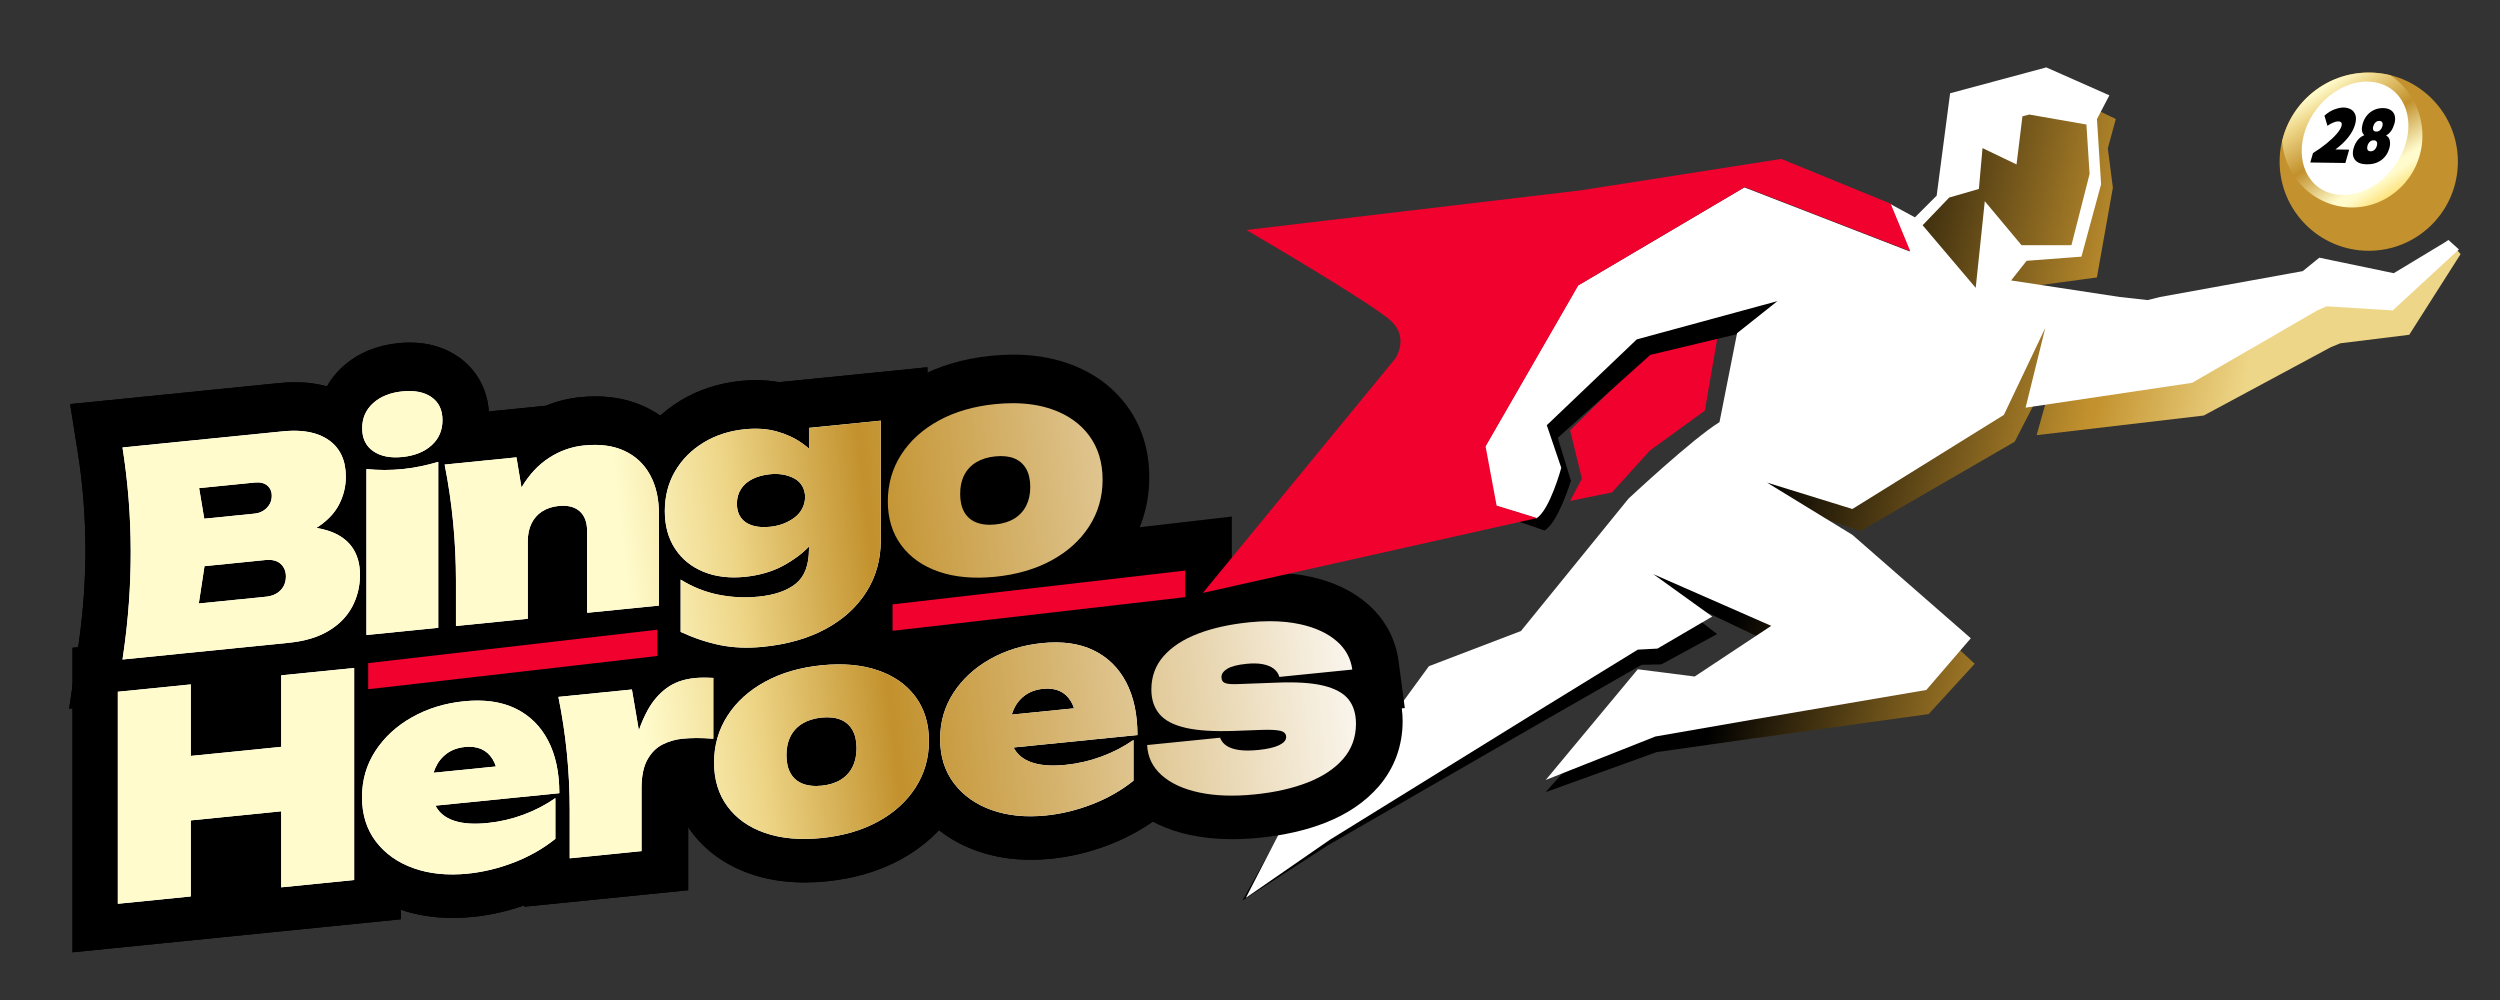 <svg xmlns="http://www.w3.org/2000/svg" xmlns:svg="http://www.w3.org/2000/svg" width="500mm" height="200mm" viewBox="0 0 500 200" id="svg1"><rect x="0" y="0" width="500" height="200" fill="#333333" stroke="none"/><defs id="defs1"><linearGradient x1="0" y1="0" x2="1" y2="0" gradientUnits="userSpaceOnUse" gradientTransform="matrix(114.748,25.684,-25.684,114.748,324.209,98.122)" spreadMethod="pad" id="linearGradient7"><stop style="stop-opacity:1;stop-color:#000000" offset="0" id="stop2"></stop><stop style="stop-opacity:1;stop-color:#000000" offset="0.142" id="stop3"></stop><stop style="stop-opacity:1;stop-color:#000000" offset="0.232" id="stop4"></stop><stop style="stop-opacity:1;stop-color:#c3922e" offset="0.751" id="stop5"></stop><stop style="stop-opacity:1;stop-color:#c3922e" offset="0.758" id="stop6"></stop><stop style="stop-opacity:1;stop-color:#eed688" offset="1" id="stop7"></stop></linearGradient><clipPath id="clipPath9"><path d="M 0,1080 H 1920 V 0 H 0 Z" transform="translate(-1368.706,-714.959)" id="path9"></path></clipPath><clipPath id="clipPath11"><path d="M 0,1080 H 1920 V 0 H 0 Z" transform="translate(-1636.917,-737.376)" id="path11"></path></clipPath><linearGradient x1="0" y1="0" x2="1" y2="0" gradientUnits="userSpaceOnUse" gradientTransform="matrix(16.141,24.762,-24.762,16.141,464.257,17.636)" spreadMethod="pad" id="linearGradient18"><stop style="stop-opacity:1;stop-color:#fffbcc" offset="0" id="stop11"></stop><stop style="stop-opacity:1;stop-color:#eed688" offset="0.129" id="stop12"></stop><stop style="stop-opacity:1;stop-color:#c3922e" offset="0.396" id="stop13"></stop><stop style="stop-opacity:1;stop-color:#c3922e" offset="0.404" id="stop14"></stop><stop style="stop-opacity:1;stop-color:#fffbcc" offset="0.697" id="stop15"></stop><stop style="stop-opacity:1;stop-color:#fffbcc" offset="0.747" id="stop16"></stop><stop style="stop-opacity:1;stop-color:#fbc926" offset="0.994" id="stop17"></stop><stop style="stop-opacity:1;stop-color:#fbc926" offset="1" id="stop18"></stop></linearGradient><clipPath id="clipPath20"><path d="M 0,1080 H 1920 V 0 H 0 Z" transform="translate(-1556.848,-767.209)" id="path20"></path></clipPath><clipPath id="clipPath22"><path d="M 0,1080 H 1920 V 0 H 0 Z" transform="translate(-287.983,-463.486)" id="path22"></path></clipPath><clipPath id="clipPath24"><path d="M 0,1080 H 1920 V 0 H 0 Z" transform="translate(-402.862,-495.731)" id="path24"></path></clipPath><clipPath id="clipPath26"><path d="M 0,1080 H 1920 V 0 H 0 Z" transform="translate(-468.115,-545.068)" id="path26"></path></clipPath><clipPath id="clipPath28"><path d="M 0,1080 H 1920 V 0 H 0 Z" transform="translate(-488.492,-605.197)" id="path28"></path></clipPath><clipPath id="clipPath30"><path d="M 0,1080 H 1920 V 0 H 0 Z" transform="translate(-425.502,-593.217)" id="path30"></path></clipPath><clipPath id="clipPath32"><path d="M 0,1080 H 1920 V 0 H 0 Z" transform="translate(-451.563,-564.474)" id="path32"></path></clipPath><clipPath id="clipPath34"><path d="M 0,1080 H 1920 V 0 H 0 Z" transform="translate(-476.287,-501.038)" id="path34"></path></clipPath><clipPath id="clipPath36"><path d="M 0,1080 H 1920 V 0 H 0 Z" transform="translate(-597.833,-574.785)" id="path36"></path></clipPath><clipPath id="clipPath38"><path d="M 0,1080 H 1920 V 0 H 0 Z" transform="translate(-667.049,-437.194)" id="path38"></path></clipPath><clipPath id="clipPath40"><path d="M 0,1080 H 1920 V 0 H 0 Z" transform="translate(-694.395,-537.073)" id="path40"></path></clipPath><clipPath id="clipPath42"><path d="M 0,1080 H 1920 V 0 H 0 Z" transform="translate(-831.845,-534.457)" id="path42"></path></clipPath><clipPath id="clipPath44"><path d="M 0,1080 H 1920 V 0 H 0 Z" transform="translate(-856.296,-525.436)" id="path44"></path></clipPath><clipPath id="clipPath46"><path d="M 0,1080 H 1920 V 0 H 0 Z" transform="translate(-284.583,-461.781)" id="path46"></path></clipPath><clipPath id="clipPath48"><path d="M 0,1080 H 1920 V 0 H 0 Z" transform="translate(-403.245,-406.997)" id="path48"></path></clipPath><clipPath id="clipPath50"><path d="M 0,1080 H 1920 V 0 H 0 Z" transform="translate(-500.173,-308.61)" id="path50"></path></clipPath><clipPath id="clipPath52"><path d="M 0,1080 H 1920 V 0 H 0 Z" transform="translate(-490.642,-395.044)" id="path52"></path></clipPath><clipPath id="clipPath54"><path d="M 0,1080 H 1920 V 0 H 0 Z" transform="translate(-540.76,-371.234)" id="path54"></path></clipPath><clipPath id="clipPath56"><path d="M 0,1080 H 1920 V 0 H 0 Z" transform="translate(-637.634,-445.959)" id="path56"></path></clipPath><clipPath id="clipPath58"><path d="M 0,1080 H 1920 V 0 H 0 Z" transform="translate(-699.648,-328.732)" id="path58"></path></clipPath><clipPath id="clipPath60"><path d="M 0,1080 H 1920 V 0 H 0 Z" transform="translate(-727.101,-395.526)" id="path60"></path></clipPath><clipPath id="clipPath62"><path d="M 0,1080 H 1920 V 0 H 0 Z" transform="translate(-827.923,-341.587)" id="path62"></path></clipPath><clipPath id="clipPath64"><path d="M 0,1080 H 1920 V 0 H 0 Z" transform="translate(-818.392,-428.02)" id="path64"></path></clipPath><clipPath id="clipPath66"><path d="M 0,1080 H 1920 V 0 H 0 Z" transform="translate(-287.979,-463.467)" id="path66"></path></clipPath><clipPath id="clipPath68"><path d="M 0,1080 H 1920 V 0 H 0 Z" transform="translate(-402.86,-495.73)" id="path68"></path></clipPath><clipPath id="clipPath70"><path d="M 0,1080 H 1920 V 0 H 0 Z" transform="translate(-468.115,-545.068)" id="path70"></path></clipPath><clipPath id="clipPath72"><path d="M 0,1080 H 1920 V 0 H 0 Z" transform="translate(-488.492,-605.197)" id="path72"></path></clipPath><clipPath id="clipPath74"><path d="M 0,1080 H 1920 V 0 H 0 Z" transform="translate(-425.502,-593.217)" id="path74"></path></clipPath><clipPath id="clipPath76"><path d="M 0,1080 H 1920 V 0 H 0 Z" transform="translate(-451.563,-564.474)" id="path76"></path></clipPath><clipPath id="clipPath78"><path d="M 0,1080 H 1920 V 0 H 0 Z" transform="translate(-476.287,-501.038)" id="path78"></path></clipPath><clipPath id="clipPath80"><path d="M 0,1080 H 1920 V 0 H 0 Z" transform="translate(-597.833,-574.785)" id="path80"></path></clipPath><clipPath id="clipPath82"><path d="M 0,1080 H 1920 V 0 H 0 Z" transform="translate(-667.027,-437.194)" id="path82"></path></clipPath><clipPath id="clipPath84"><path d="M 0,1080 H 1920 V 0 H 0 Z" transform="translate(-694.277,-536.986)" id="path84"></path></clipPath><clipPath id="clipPath86"><path d="M 0,1080 H 1920 V 0 H 0 Z" transform="translate(-798.137,-476.835)" id="path86"></path></clipPath><clipPath id="clipPath88"><path d="M 0,1080 H 1920 V 0 H 0 Z" transform="translate(-825.568,-543.627)" id="path88"></path></clipPath><clipPath id="clipPath90"><path d="M 0,1080 H 1920 V 0 H 0 Z" transform="translate(-284.583,-461.781)" id="path90"></path></clipPath><clipPath id="clipPath92"><path d="M 0,1080 H 1920 V 0 H 0 Z" transform="translate(-403.245,-406.997)" id="path92"></path></clipPath><clipPath id="clipPath94"><path d="M 0,1080 H 1920 V 0 H 0 Z" transform="translate(-500.188,-308.61)" id="path94"></path></clipPath><clipPath id="clipPath96"><path d="M 0,1080 H 1920 V 0 H 0 Z" transform="translate(-497.049,-403.137)" id="path96"></path></clipPath><clipPath id="clipPath98"><path d="M 0,1080 H 1920 V 0 H 0 Z" transform="translate(-540.76,-371.234)" id="path98"></path></clipPath><clipPath id="clipPath100"><path d="M 0,1080 H 1920 V 0 H 0 Z" transform="translate(-637.634,-445.959)" id="path100"></path></clipPath><clipPath id="clipPath102"><path d="M 0,1080 H 1920 V 0 H 0 Z" transform="translate(-699.672,-328.732)" id="path102"></path></clipPath><clipPath id="clipPath104"><path d="M 0,1080 H 1920 V 0 H 0 Z" transform="translate(-727.099,-395.523)" id="path104"></path></clipPath><clipPath id="clipPath106"><path d="M 0,1080 H 1920 V 0 H 0 Z" transform="translate(-827.939,-341.587)" id="path106"></path></clipPath><clipPath id="clipPath108"><path d="M 0,1080 H 1920 V 0 H 0 Z" transform="translate(-824.8,-436.113)" id="path108"></path></clipPath><clipPath id="clipPath110"><path d="M 0,1080 H 1920 V 0 H 0 Z" transform="translate(-942.035,-353.261)" id="path110"></path></clipPath><clipPath id="clipPath112"><path d="M 0,1080 H 1920 V 0 H 0 Z" transform="translate(-1008.298,-433.909)" id="path112"></path></clipPath><clipPath id="clipPath114"><path d="M 0,1080 H 1920 V 0 H 0 Z" transform="translate(-426.504,-477.669)" id="path114"></path></clipPath><clipPath id="clipPath116"><path d="M 0,1080 H 1920 V 0 H 0 Z" transform="translate(-452.566,-439.656)" id="path116"></path></clipPath><clipPath id="clipPath118"><path d="M 0,1080 H 1920 V 0 H 0 Z" transform="translate(-723.761,-510.97)" id="path118"></path></clipPath><clipPath id="clipPath120"><path d="M 0,1080 H 1920 V 0 H 0 Z" transform="translate(-749.823,-472.776)" id="path120"></path></clipPath><clipPath id="clipPath122"><path d="M 0,1080 H 1920 V 0 H 0 Z" transform="translate(-402.523,-494.354)" id="path122"></path></clipPath><clipPath id="clipPath124"><path d="M 0,1080 H 1920 V 0 H 0 Z" transform="translate(-488.153,-603.82)" id="path124"></path></clipPath><clipPath id="clipPath126"><path d="M 0,1080 H 1920 V 0 H 0 Z" transform="translate(-451.225,-563.096)" id="path126"></path></clipPath><clipPath id="clipPath128"><path d="M 0,1080 H 1920 V 0 H 0 Z" transform="translate(-597.494,-573.407)" id="path128"></path></clipPath><clipPath id="clipPath130"><path d="M 0,1080 H 1920 V 0 H 0 Z" transform="translate(-694.057,-535.696)" id="path130"></path></clipPath><clipPath id="clipPath132"><path d="M 0,1080 H 1920 V 0 H 0 Z" transform="translate(-855.957,-524.059)" id="path132"></path></clipPath><clipPath id="clipPath134"><path d="M 0,1080 H 1920 V 0 H 0 Z" transform="translate(-402.907,-405.619)" id="path134"></path></clipPath><clipPath id="clipPath136"><path d="M 0,1080 H 1920 V 0 H 0 Z" transform="translate(-490.303,-393.667)" id="path136"></path></clipPath><clipPath id="clipPath138"><path d="M 0,1080 H 1920 V 0 H 0 Z" transform="translate(-637.296,-444.582)" id="path138"></path></clipPath><clipPath id="clipPath140"><path d="M 0,1080 H 1920 V 0 H 0 Z" transform="translate(-726.763,-394.148)" id="path140"></path></clipPath><clipPath id="clipPath142"><path d="M 0,1080 H 1920 V 0 H 0 Z" transform="translate(-818.054,-426.643)" id="path142"></path></clipPath><linearGradient x1="0" y1="0" x2="1" y2="0" gradientUnits="userSpaceOnUse" gradientTransform="matrix(-166.931,19.611,-19.611,-166.931,290.291,79.761)" spreadMethod="pad" id="linearGradient147"><stop style="stop-opacity:1;stop-color:#ffffff" offset="0" id="stop142"></stop><stop style="stop-opacity:1;stop-color:#ffffff" offset="0.103" id="stop143"></stop><stop style="stop-opacity:1;stop-color:#c3922e" offset="0.703" id="stop144"></stop><stop style="stop-opacity:1;stop-color:#c3922e" offset="0.708" id="stop145"></stop><stop style="stop-opacity:1;stop-color:#eed688" offset="0.871" id="stop146"></stop><stop style="stop-opacity:1;stop-color:#fffbcc" offset="1" id="stop147"></stop></linearGradient><linearGradient x1="0" y1="0" x2="1" y2="0" gradientUnits="userSpaceOnUse" gradientTransform="matrix(-166.931,19.611,-19.611,-166.931,288.023,60.454)" spreadMethod="pad" id="linearGradient153"><stop style="stop-opacity:1;stop-color:#ffffff" offset="0" id="stop148"></stop><stop style="stop-opacity:1;stop-color:#ffffff" offset="0.103" id="stop149"></stop><stop style="stop-opacity:1;stop-color:#c3922e" offset="0.703" id="stop150"></stop><stop style="stop-opacity:1;stop-color:#c3922e" offset="0.708" id="stop151"></stop><stop style="stop-opacity:1;stop-color:#eed688" offset="0.871" id="stop152"></stop><stop style="stop-opacity:1;stop-color:#fffbcc" offset="1" id="stop153"></stop></linearGradient><linearGradient x1="0" y1="0" x2="1" y2="0" gradientUnits="userSpaceOnUse" gradientTransform="matrix(-166.931,19.611,-19.611,-166.931,290.901,84.956)" spreadMethod="pad" id="linearGradient159"><stop style="stop-opacity:1;stop-color:#ffffff" offset="0" id="stop154"></stop><stop style="stop-opacity:1;stop-color:#ffffff" offset="0.103" id="stop155"></stop><stop style="stop-opacity:1;stop-color:#c3922e" offset="0.703" id="stop156"></stop><stop style="stop-opacity:1;stop-color:#c3922e" offset="0.708" id="stop157"></stop><stop style="stop-opacity:1;stop-color:#eed688" offset="0.871" id="stop158"></stop><stop style="stop-opacity:1;stop-color:#fffbcc" offset="1" id="stop159"></stop></linearGradient><linearGradient x1="0" y1="0" x2="1" y2="0" gradientUnits="userSpaceOnUse" gradientTransform="matrix(-166.931,19.611,-19.611,-166.931,290.967,85.517)" spreadMethod="pad" id="linearGradient165"><stop style="stop-opacity:1;stop-color:#ffffff" offset="0" id="stop160"></stop><stop style="stop-opacity:1;stop-color:#ffffff" offset="0.103" id="stop161"></stop><stop style="stop-opacity:1;stop-color:#c3922e" offset="0.703" id="stop162"></stop><stop style="stop-opacity:1;stop-color:#c3922e" offset="0.708" id="stop163"></stop><stop style="stop-opacity:1;stop-color:#eed688" offset="0.871" id="stop164"></stop><stop style="stop-opacity:1;stop-color:#fffbcc" offset="1" id="stop165"></stop></linearGradient><linearGradient x1="0" y1="0" x2="1" y2="0" gradientUnits="userSpaceOnUse" gradientTransform="matrix(-166.931,19.611,-19.611,-166.931,291.618,91.061)" spreadMethod="pad" id="linearGradient171"><stop style="stop-opacity:1;stop-color:#ffffff" offset="0" id="stop166"></stop><stop style="stop-opacity:1;stop-color:#ffffff" offset="0.103" id="stop167"></stop><stop style="stop-opacity:1;stop-color:#c3922e" offset="0.703" id="stop168"></stop><stop style="stop-opacity:1;stop-color:#c3922e" offset="0.708" id="stop169"></stop><stop style="stop-opacity:1;stop-color:#eed688" offset="0.871" id="stop170"></stop><stop style="stop-opacity:1;stop-color:#fffbcc" offset="1" id="stop171"></stop></linearGradient><linearGradient x1="0" y1="0" x2="1" y2="0" gradientUnits="userSpaceOnUse" gradientTransform="matrix(-166.931,19.611,-19.611,-166.931,291.172,87.263)" spreadMethod="pad" id="linearGradient177"><stop style="stop-opacity:1;stop-color:#ffffff" offset="0" id="stop172"></stop><stop style="stop-opacity:1;stop-color:#ffffff" offset="0.103" id="stop173"></stop><stop style="stop-opacity:1;stop-color:#c3922e" offset="0.703" id="stop174"></stop><stop style="stop-opacity:1;stop-color:#c3922e" offset="0.708" id="stop175"></stop><stop style="stop-opacity:1;stop-color:#eed688" offset="0.871" id="stop176"></stop><stop style="stop-opacity:1;stop-color:#fffbcc" offset="1" id="stop177"></stop></linearGradient><linearGradient x1="0" y1="0" x2="1" y2="0" gradientUnits="userSpaceOnUse" gradientTransform="matrix(-166.931,19.611,-19.611,-166.931,295.952,127.948)" spreadMethod="pad" id="linearGradient183"><stop style="stop-opacity:1;stop-color:#ffffff" offset="0" id="stop178"></stop><stop style="stop-opacity:1;stop-color:#ffffff" offset="0.103" id="stop179"></stop><stop style="stop-opacity:1;stop-color:#c3922e" offset="0.703" id="stop180"></stop><stop style="stop-opacity:1;stop-color:#c3922e" offset="0.708" id="stop181"></stop><stop style="stop-opacity:1;stop-color:#eed688" offset="0.871" id="stop182"></stop><stop style="stop-opacity:1;stop-color:#fffbcc" offset="1" id="stop183"></stop></linearGradient><linearGradient x1="0" y1="0" x2="1" y2="0" gradientUnits="userSpaceOnUse" gradientTransform="matrix(-166.931,19.611,-19.611,-166.931,296.615,133.591)" spreadMethod="pad" id="linearGradient189"><stop style="stop-opacity:1;stop-color:#ffffff" offset="0" id="stop184"></stop><stop style="stop-opacity:1;stop-color:#ffffff" offset="0.103" id="stop185"></stop><stop style="stop-opacity:1;stop-color:#c3922e" offset="0.703" id="stop186"></stop><stop style="stop-opacity:1;stop-color:#c3922e" offset="0.708" id="stop187"></stop><stop style="stop-opacity:1;stop-color:#eed688" offset="0.871" id="stop188"></stop><stop style="stop-opacity:1;stop-color:#fffbcc" offset="1" id="stop189"></stop></linearGradient><linearGradient x1="0" y1="0" x2="1" y2="0" gradientUnits="userSpaceOnUse" gradientTransform="matrix(-166.931,19.611,-19.611,-166.931,296.635,133.761)" spreadMethod="pad" id="linearGradient195"><stop style="stop-opacity:1;stop-color:#ffffff" offset="0" id="stop190"></stop><stop style="stop-opacity:1;stop-color:#ffffff" offset="0.103" id="stop191"></stop><stop style="stop-opacity:1;stop-color:#c3922e" offset="0.703" id="stop192"></stop><stop style="stop-opacity:1;stop-color:#c3922e" offset="0.708" id="stop193"></stop><stop style="stop-opacity:1;stop-color:#eed688" offset="0.871" id="stop194"></stop><stop style="stop-opacity:1;stop-color:#fffbcc" offset="1" id="stop195"></stop></linearGradient><linearGradient x1="0" y1="0" x2="1" y2="0" gradientUnits="userSpaceOnUse" gradientTransform="matrix(-166.931,19.611,-19.611,-166.931,296.754,134.774)" spreadMethod="pad" id="linearGradient201"><stop style="stop-opacity:1;stop-color:#ffffff" offset="0" id="stop196"></stop><stop style="stop-opacity:1;stop-color:#ffffff" offset="0.103" id="stop197"></stop><stop style="stop-opacity:1;stop-color:#c3922e" offset="0.703" id="stop198"></stop><stop style="stop-opacity:1;stop-color:#c3922e" offset="0.708" id="stop199"></stop><stop style="stop-opacity:1;stop-color:#eed688" offset="0.871" id="stop200"></stop><stop style="stop-opacity:1;stop-color:#fffbcc" offset="1" id="stop201"></stop></linearGradient><linearGradient x1="0" y1="0" x2="1" y2="0" gradientUnits="userSpaceOnUse" gradientTransform="matrix(-166.931,19.611,-19.611,-166.931,296.841,135.515)" spreadMethod="pad" id="linearGradient207"><stop style="stop-opacity:1;stop-color:#ffffff" offset="0" id="stop202"></stop><stop style="stop-opacity:1;stop-color:#ffffff" offset="0.103" id="stop203"></stop><stop style="stop-opacity:1;stop-color:#c3922e" offset="0.703" id="stop204"></stop><stop style="stop-opacity:1;stop-color:#c3922e" offset="0.708" id="stop205"></stop><stop style="stop-opacity:1;stop-color:#eed688" offset="0.871" id="stop206"></stop><stop style="stop-opacity:1;stop-color:#fffbcc" offset="1" id="stop207"></stop></linearGradient><linearGradient x1="0" y1="0" x2="1" y2="0" gradientUnits="userSpaceOnUse" gradientTransform="matrix(-166.931,19.611,-19.611,-166.931,296.922,136.206)" spreadMethod="pad" id="linearGradient213"><stop style="stop-opacity:1;stop-color:#ffffff" offset="0" id="stop208"></stop><stop style="stop-opacity:1;stop-color:#ffffff" offset="0.103" id="stop209"></stop><stop style="stop-opacity:1;stop-color:#c3922e" offset="0.703" id="stop210"></stop><stop style="stop-opacity:1;stop-color:#c3922e" offset="0.708" id="stop211"></stop><stop style="stop-opacity:1;stop-color:#eed688" offset="0.871" id="stop212"></stop><stop style="stop-opacity:1;stop-color:#fffbcc" offset="1" id="stop213"></stop></linearGradient><clipPath id="clipPath215"><path d="M 0,1080 H 1920 V 0 H 0 Z" transform="translate(-452.228,-438.278)" id="path215"></path></clipPath><clipPath id="clipPath217"><path d="M 0,1080 H 1920 V 0 H 0 Z" transform="translate(-749.484,-471.399)" id="path217"></path></clipPath><clipPath id="clipPath219"><path d="M 0,1080 H 1920 V 0 H 0 Z" transform="translate(-925.417,-492.889)" id="path219"></path></clipPath><clipPath id="clipPath221"><path d="M 0,1080 H 1920 V 0 H 0 Z" transform="matrix(0.996,-0.011,-0.288,-0.825,-1334.464,624.226)" id="path221"></path></clipPath></defs><g id="layer1"><path id="path2" d="m 314.022,100.179 2.354,-4.447 -2.354,-9.678 15.695,-15.434 13.864,-3.662 -2.616,15.172 -10.987,7.978 -7.586,8.371 z" style="fill:#f1012e;fill-opacity:1;fill-rule:nonzero;stroke:none;stroke-width:0.353"></path><path id="path7" d="m 394.195,23.757 -6.802,16.481 -4.208,4.59 -1.661,0.661 3.629,9.626 -32.657,-13.839 -33.874,18.59 -19.817,32.057 2.125,11.44 7.98,2.73 c 2.737,-1.569 5.272,-9.93 5.272,-9.93 v 0 l -2.627,-8.6 18.508,-16.588 28.336,-6.769 -8.257,6.154 -4.065,17.658 c -5.475,3.138 -18.657,14.722 -18.657,14.722 v 0 l -22.31,25.775 -18.607,6.452 -16.804,21.604 -7.185,-1.672 -14.02,25.207 17.095,-11.048 42.538,-24.525 20.213,-11.571 3.932,-0.084 11.149,-6.064 -11.512,-8.837 23.231,11.063 -15.604,9.647 -11.317,-1.8 -19.076,21.533 22.17,-7.995 19.11,-2.714 35.309,-4.897 9.205,-10.053 -23.012,-21.397 -16.719,-10.964 16.88,5.799 30.853,-17.858 8.805,-17.097 -4.421,15.786 33.417,-3.922 25.449,-13.683 1.885,-0.769 13.77,-1.701 10.27,-16.134 -2.456,-2.807 -9.618,8.4 -13.109,2.488 -3.389,2.583 -28.672,4.277 -2.498,0.543 -5.559,-0.794 -21.59,-3.981 -1.135,-3.972 15.289,-2.07 3.197,-17.965 -1.014,-7.845 1.6,-5.883 -9.588,-4.606 z" style="fill:url(#linearGradient7);stroke:none;stroke-width:0.353"></path><path id="path8" d="m 0,0 -5.141,-49.097 -30.075,35.473 15.037,15.68 16.837,4.884 2.057,23.135 19.279,-9.254 3.341,27.248 3.856,1.028 L 57.58,43.442 59.379,15.423 49.097,-24.934 H 20.821 Z m 262.767,-22.047 -31.053,-18.75 -42.187,8.789 -9.375,-7.617 -80.857,-14.648 -7.031,-1.758 -15.82,1.758 -61.521,9.375 8.789,11.132 31.054,2.344 11.132,41.014 -2.344,36.913 7.031,13.476 -35.741,15.82 -54.49,-14.648 -7.617,-58.006 -12.305,-12.304 -14.062,7.617 11.133,-26.952 -93.748,36.327 -94.333,-55.663 -53.318,-92.575 7.031,-32.226 22.85,-7.031 c 7.617,4.687 14.062,28.599 14.062,28.599 l -8.202,24.134 50.975,48.631 79.685,21.679 -22.851,-18.163 -9.961,-50.389 c -15.234,-9.375 -51.561,-43.358 -51.561,-43.358 l -60.935,-74.998 -52.147,-19.922 -45.702,-62.693 -20.507,4.101 -37.499,-72.654 47.459,32.812 118.356,73.24 56.249,34.569 11.132,0.586 31.054,18.164 -33.398,24.022 66.795,-29.296 -43.358,-28.71 -32.225,4.102 -52.147,-62.694 62.107,24.609 53.905,9.375 99.606,16.991 25.195,29.296 -67.088,58.592 -48.338,29.589 48.338,-14.941 85.837,53.319 23.437,49.217 -11.132,-45.115 94.333,14.062 70.896,41.014 5.274,2.344 37.499,-2.344 37.498,34.569 z" style="fill:#ffffff;fill-opacity:1;fill-rule:nonzero;stroke:none" transform="matrix(0.353,0,0,-0.353,396.957,40.238)" clip-path="url(#clipPath9)"></path><path id="path10" d="m 0,0 c 0,-27.891 -22.61,-50.5 -50.5,-50.5 -27.891,0 -50.5,22.609 -50.5,50.5 0,27.89 22.609,50.5 50.5,50.5 C -22.61,50.5 0,27.89 0,0" style="fill:#c3922e;fill-opacity:1;fill-rule:nonzero;stroke:none" transform="matrix(0.353,0,0,-0.353,491.576,32.33)" clip-path="url(#clipPath11)"></path><path id="path18" d="m 456.427,28.218 c 0.556,7.61 6.851,13.328 14.09,13.278 v 0 c 7.216,-0.05 13.419,-5.823 13.933,-13.378 v 0 c 0.367,-5.387 -2.212,-10.329 -6.392,-13.079 v 0 c -1.377,-0.341 -2.816,-0.525 -4.298,-0.525 v 0 c -8.424,0 -15.477,5.848 -17.333,13.704" style="fill:url(#linearGradient18);stroke:none;stroke-width:0.353"></path><path id="path19" d="M 0,0 C -11.592,-15.206 -11.251,-34.957 0.761,-44.115 12.774,-53.273 31.91,-48.37 43.502,-33.164 55.095,-17.959 54.754,1.792 42.741,10.95 30.728,20.108 11.592,15.206 0,0" style="fill:#ffffff;fill-opacity:1;fill-rule:nonzero;stroke:none" transform="matrix(0.353,0,0,-0.353,463.329,21.805)" clip-path="url(#clipPath20)"></path><path id="path21" d="m 0,0 c 2.596,17.804 3.914,35.847 3.914,53.606 0,18.71 -1.458,37.382 -4.335,55.5 l -4.327,27.253 118.457,11.917 c 3.046,0.307 6.038,0.461 8.898,0.461 13.7,0 25.495,-3.494 35.061,-10.387 13.081,-9.444 20.277,-24.265 20.277,-41.745 0,-7.356 -1.324,-14.531 -3.945,-21.399 0.872,-1.019 1.702,-2.078 2.49,-3.175 6.281,-8.738 9.465,-19.172 9.465,-31.011 0,-10.798 -2.506,-20.991 -7.448,-30.295 -5.199,-9.764 -12.929,-17.765 -22.987,-23.801 -9.26,-5.561 -20.44,-9.038 -33.218,-10.328 L -5.315,-36.239 Z" style="fill:#000000;fill-opacity:1;fill-rule:nonzero;stroke:none" transform="matrix(0.353,0,0,-0.353,15.702,128.952)" clip-path="url(#clipPath22)"></path><path id="path23" d="m 0,0 c -2.03,-2.074 -4.811,-3.285 -8.337,-3.643 l -37.991,-3.826 3.227,21.157 34.45,3.468 c 3.84,0.379 6.753,-0.343 8.731,-2.168 C 2.051,13.155 3.044,10.797 3.044,7.914 3.044,4.709 2.022,2.073 0,0 m -14.739,61.075 c 3.095,0.314 5.497,-0.248 7.205,-1.672 1.708,-1.431 2.563,-3.38 2.563,-5.833 0,-2.672 -0.935,-4.957 -2.804,-6.848 -1.869,-1.898 -4.19,-2.986 -6.964,-3.27 L -43.24,40.59 -46.146,57.921 Z m 55.19,-36.502 c -3.044,4.234 -7.614,7.329 -13.695,9.279 -2.001,0.642 -4.176,1.131 -6.497,1.496 0.606,0.373 1.197,0.76 1.766,1.154 5.286,3.679 9.104,7.935 11.455,12.768 2.35,4.826 3.526,9.856 3.526,15.09 0,9.184 -3.154,16.054 -9.454,20.602 -6.301,4.54 -15.003,6.256 -26.114,5.139 l -90.999,-9.154 c 3.11,-19.587 4.658,-39.503 4.658,-59.586 0,-19.04 -1.395,-38.218 -4.191,-57.388 l -0.467,-3.184 94.365,9.491 c 8.972,0.905 16.447,3.154 22.426,6.746 5.987,3.591 10.44,8.154 13.382,13.68 2.935,5.527 4.402,11.55 4.402,18.069 0,6.3 -1.518,11.564 -4.563,15.798" style="fill:#000000;fill-opacity:1;fill-rule:nonzero;stroke:none" transform="matrix(0.353,0,0,-0.353,56.229,117.576)" clip-path="url(#clipPath24)"></path><path id="path25" d="m 0,0 c -10.498,0 -19.775,2.746 -27.572,8.161 -11.245,7.801 -17.443,20.019 -17.443,34.395 0,13.085 5.298,25.038 14.92,33.656 8.35,7.476 18.873,11.897 31.28,13.147 2.208,0.221 4.39,0.333 6.491,0.333 10.602,0 19.924,-2.775 27.701,-8.251 C 46.494,73.601 52.606,61.422 52.606,47.133 52.606,34.1 47.373,22.183 37.87,13.576 29.564,6.053 18.977,1.594 6.406,0.33 4.235,0.111 2.079,0 0.001,0 Z" style="fill:#000000;fill-opacity:1;fill-rule:nonzero;stroke:none" transform="matrix(0.353,0,0,-0.353,79.248,100.172)" clip-path="url(#clipPath26)"></path><path id="path27" d="M 0,0 C -4.113,2.896 -9.64,3.997 -16.582,3.298 -23.418,2.61 -28.918,0.4 -33.083,-3.329 c -4.166,-3.731 -6.248,-8.478 -6.248,-14.246 0,-5.768 2.082,-10.099 6.248,-12.989 4.165,-2.893 9.665,-3.994 16.501,-3.306 6.942,0.698 12.469,2.909 16.582,6.634 4.11,3.723 6.168,8.471 6.168,14.239 C 6.168,-7.23 4.11,-2.898 0,0" style="fill:#000000;fill-opacity:1;fill-rule:nonzero;stroke:none" transform="matrix(0.353,0,0,-0.353,86.437,78.959)" clip-path="url(#clipPath28)"></path><path id="path29" d="m 0,0 28.891,-2.835 c 2.441,-0.255 4.94,-0.383 7.428,-0.383 7.55,0 15.186,1.162 22.695,3.455 l 33.673,10.282 0.129,-35.168 V -142.263 L 0,-151.603 Z" style="fill:#000000;fill-opacity:1;fill-rule:nonzero;stroke:none" transform="matrix(0.353,0,0,-0.353,64.216,83.185)" clip-path="url(#clipPath30)"></path><path id="path31" d="m 0,0 v -94.043 l 40.693,4.095 V 4.094 L 40.564,4.055 C 27.224,-0.018 13.469,-1.402 0.129,-0.013 Z" style="fill:#000000;fill-opacity:1;fill-rule:nonzero;stroke:none" transform="matrix(0.353,0,0,-0.353,73.41,93.326)" clip-path="url(#clipPath32)"></path><path id="path33" d="m 0,0 c 0,20.615 -1.989,41.109 -5.912,60.914 l -5.57,28.123 88.03,8.859 c 6.213,2.541 12.728,4.164 19.481,4.842 2.958,0.298 5.886,0.448 8.702,0.448 10.195,0 19.562,-1.96 27.843,-5.827 11.396,-5.328 20.244,-13.625 26.31,-24.661 5.489,-9.992 8.269,-21.67 8.269,-34.715 V -37.495 L 0,-54.311 Z" style="fill:#000000;fill-opacity:1;fill-rule:nonzero;stroke:none" transform="matrix(0.353,0,0,-0.353,82.131,115.704)" clip-path="url(#clipPath34)"></path><path id="path35" d="m 0,0 c -6.303,2.943 -13.938,3.964 -22.91,3.062 -7.049,-0.709 -13.618,-3.027 -19.706,-6.949 -6.087,-3.924 -11.269,-9.44 -15.54,-16.543 -0.07,-0.117 -0.133,-0.243 -0.203,-0.361 l -2.841,17.117 -40.693,-4.094 v 0 c 4.262,-21.523 6.408,-43.617 6.408,-65.978 v -25.498 l 40.693,4.094 v 43.898 c 0,3.845 0.694,7.199 2.083,10.062 1.387,2.863 3.39,5.147 6.008,6.853 2.616,1.705 5.74,2.74 9.372,3.106 5.127,0.515 9.105,-0.474 11.936,-2.965 2.828,-2.494 4.246,-6.302 4.246,-11.428 v -46.141 l 40.693,4.095 v 51.907 c 0,8.652 -1.683,16.037 -5.047,22.162 C 11.135,-7.479 6.301,-2.946 0,0" style="fill:#000000;fill-opacity:1;fill-rule:nonzero;stroke:none" transform="matrix(0.353,0,0,-0.353,125.01,89.688)" clip-path="url(#clipPath36)"></path><path id="path37" d="m 0,0 c -6.907,0 -13.627,0.646 -19.973,1.927 -9.389,1.893 -18.909,5.054 -28.301,9.398 l -15.122,6.994 v 51.284 c -5.954,9.793 -8.972,21.17 -8.972,33.846 0,13.092 3.172,25.139 9.43,35.804 6.081,10.362 14.498,18.864 25.021,25.271 10.203,6.196 21.751,9.969 34.351,11.229 2.872,0.291 5.769,0.441 8.571,0.441 4.484,0 8.86,-0.381 13.074,-1.139 l 84.074,8.447 V 87.089 C 102.153,71.122 98.045,56.535 89.944,43.733 82.121,31.36 71.126,21.277 57.268,13.766 44.312,6.76 29.108,2.339 12.063,0.618 7.957,0.206 3.905,0 0,0" style="fill:#000000;fill-opacity:1;fill-rule:nonzero;stroke:none" transform="matrix(0.353,0,0,-0.353,149.428,138.227)" clip-path="url(#clipPath38)"></path><path id="path39" d="m 0,0 c -0.037,-0.029 -0.08,-0.058 -0.117,-0.088 -3.957,-2.964 -8.6,-4.709 -13.936,-5.249 -3.848,-0.387 -7.191,-0.131 -10.016,0.76 -2.833,0.89 -4.994,2.379 -6.491,4.475 -1.496,2.087 -2.241,4.679 -2.241,7.782 0,3.205 0.774,6.008 2.322,8.403 1.548,2.401 3.738,4.3 6.57,5.708 2.826,1.409 6.111,2.3 9.856,2.672 5.227,0.526 9.819,-0.27 13.776,-2.379 0.043,-0.022 0.094,-0.052 0.145,-0.073 C 7.768,17.696 7.862,5.964 0,0 M 8.052,50.723 V 38.962 c -1.277,1.095 -2.643,2.161 -4.088,3.176 -4.11,2.898 -8.863,5.088 -14.258,6.577 -5.395,1.482 -11.403,1.899 -18.024,1.227 -8.753,-0.876 -16.55,-3.402 -23.391,-7.556 -6.833,-4.161 -12.199,-9.556 -16.097,-16.199 -3.898,-6.644 -5.848,-14.185 -5.848,-22.617 0,-8.33 1.95,-15.455 5.848,-21.361 3.898,-5.914 9.264,-10.257 16.097,-13.038 6.841,-2.789 14.638,-3.738 23.391,-2.855 8.337,0.839 15.674,2.993 22.032,6.461 5.585,3.051 10.36,6.614 14.338,10.702 v -1.329 c 0,-9.081 -2.46,-15.63 -7.366,-19.645 -4.92,-4.022 -11.965,-6.49 -21.149,-7.417 -7.797,-0.781 -15.462,-0.409 -22.989,1.131 -7.534,1.541 -14.608,4.381 -21.229,8.52 v -29.64 c 7.577,-3.504 15.082,-6.008 22.507,-7.504 7.424,-1.497 15.513,-1.804 24.273,-0.927 13.667,1.379 25.472,4.759 35.407,10.132 9.929,5.381 17.623,12.375 23.07,20.989 5.446,8.607 8.169,18.419 8.169,29.421 v 67.601 z" style="fill:#000000;fill-opacity:1;fill-rule:nonzero;stroke:none" transform="matrix(0.353,0,0,-0.353,159.075,102.992)" clip-path="url(#clipPath40)"></path><path id="path41" d="m 0,0 1.015,2.752 49.3,-16.873 -2.098,-6.64 -2.582,-3.494 c -0.833,-1.128 -1.736,-2.173 -2.756,-3.195 z" style="fill:#000000;fill-opacity:1;fill-rule:nonzero;stroke:none" transform="matrix(0.353,0,0,-0.353,207.565,103.915)" clip-path="url(#clipPath42)"></path><path id="path43" d="M 0,0 C 0.088,0.087 0.161,0.168 0.226,0.255 L 1.015,2.752 Z" style="fill:#000000;fill-opacity:1;fill-rule:nonzero;stroke:none" transform="matrix(0.353,0,0,-0.353,216.19,107.097)" clip-path="url(#clipPath44)"></path><path id="path45" d="M 0,0 186.058,18.721 V -153.82 L 0,-172.541 Z" style="fill:#000000;fill-opacity:1;fill-rule:nonzero;stroke:none" transform="matrix(0.353,0,0,-0.353,14.503,129.553)" clip-path="url(#clipPath46)"></path><path id="path47" d="M 0,0 -51.267,-5.158 V 35.375 L -92.601,31.216 V -88.941 l 41.334,4.159 v 43.096 L 0,-36.528 v -43.096 l 41.334,4.159 V 44.692 L 0,40.533 Z" style="fill:#000000;fill-opacity:1;fill-rule:nonzero;stroke:none" transform="matrix(0.353,0,0,-0.353,56.364,148.88)" clip-path="url(#clipPath48)"></path><path id="path49" d="m 0,0 c -10.883,0 -21.173,1.698 -30.59,5.039 -13.843,4.91 -25.094,12.97 -33.43,23.957 -8.725,11.496 -13.148,25.236 -13.148,40.837 0,14.818 3.984,28.436 11.843,40.479 7.357,11.275 17.374,20.536 29.772,27.527 11.86,6.691 25.205,10.827 39.657,12.288 3.47,0.348 6.883,0.524 10.162,0.524 12.166,0 23.271,-2.4 33.008,-7.131 13.055,-6.345 23.166,-16.207 30.057,-29.314 l 7.209,5.019 V 94.088 c 1.491,-6.862 2.241,-14.202 2.241,-21.977 V 48.539 L 84.54,48.315 V 33.75 L 74.791,25.926 C 65.891,18.782 55.736,12.97 44.609,8.646 33.755,4.423 22.586,1.71 11.421,0.588 7.556,0.199 3.711,0 0,0" style="fill:#000000;fill-opacity:1;fill-rule:nonzero;stroke:none" transform="matrix(0.353,0,0,-0.353,90.558,183.588)" clip-path="url(#clipPath50)"></path><path id="path51" d="m 0,0 c 1.438,3.293 3.577,5.994 6.41,8.096 2.825,2.095 6.271,3.351 10.33,3.76 3.628,0.365 6.753,-0.044 9.373,-1.219 2.614,-1.176 4.724,-3.074 6.33,-5.695 0.745,-1.211 1.365,-2.599 1.876,-4.131 L -1.007,-2.745 C -0.723,-1.81 -0.387,-0.89 0,0 m 29.559,-31.231 c -7.161,-0.723 -13.089,-0.409 -17.783,0.934 -4.702,1.344 -8.199,3.636 -10.498,6.878 -0.453,0.635 -0.847,1.321 -1.212,2.036 l 70.186,7.06 c 0,11.753 -2.139,21.711 -6.41,29.88 C 59.571,23.719 53.431,29.749 45.416,33.648 37.407,37.539 27.69,38.911 16.258,37.765 5.366,36.663 -4.46,33.648 -13.221,28.705 -21.974,23.77 -28.895,17.411 -33.969,9.637 c -5.073,-7.775 -7.607,-16.521 -7.607,-26.238 0,-9.826 2.614,-18.185 7.848,-25.084 5.235,-6.899 12.367,-11.951 21.39,-15.149 9.024,-3.204 19.252,-4.234 30.684,-3.08 8.863,0.89 17.645,3.03 26.354,6.417 8.702,3.38 16.47,7.826 23.31,13.316 v 23.069 c -5.555,-3.869 -11.615,-7.016 -18.185,-9.439 -6.57,-2.424 -13.323,-3.979 -20.266,-4.68" style="fill:#000000;fill-opacity:1;fill-rule:nonzero;stroke:none" transform="matrix(0.353,0,0,-0.353,87.196,153.097)" clip-path="url(#clipPath52)"></path><path id="path53" d="m 0,0 c 0,19.935 -1.979,39.738 -5.882,58.859 l -5.767,28.255 87.326,8.788 c 5.651,2.485 11.869,4.079 18.593,4.753 2.384,0.243 4.89,0.375 7.416,0.391 l 0.654,10e-4 c 2.03,0 4.241,-0.066 6.576,-0.199 l 24.593,-1.387 V 12.254 l -28.046,2.143 c -2.66,0.204 -5.052,0.306 -7.11,0.306 L 97.882,14.7 c -1.916,-0.015 -3.59,-0.086 -4.98,-0.211 -0.05,-0.636 -0.086,-1.428 -0.086,-2.392 V -46.877 L 0,-56.217 Z" style="fill:#000000;fill-opacity:1;fill-rule:nonzero;stroke:none" transform="matrix(0.353,0,0,-0.353,104.876,161.496)" clip-path="url(#clipPath54)"></path><path id="path55" d="m 0,0 c -6.408,-0.645 -11.75,-2.571 -16.021,-5.777 -4.273,-3.209 -7.798,-7.328 -10.574,-12.359 -1.955,-3.542 -3.626,-7.379 -5.024,-11.499 l -3.947,23.173 -41.655,-4.191 v 0 c 4.262,-20.88 6.408,-42.342 6.408,-64.073 v -27.402 l 40.693,4.094 v 35.406 c 0,6.942 1.095,12.391 3.285,16.351 2.188,3.958 5.046,6.836 8.571,8.633 3.525,1.796 7.315,2.899 11.375,3.307 2.243,0.226 4.806,0.349 7.69,0.374 2.884,0.022 6.141,-0.104 9.773,-0.379 V 0.103 C 8.544,0.219 6.674,0.271 4.967,0.26 3.257,0.248 1.602,0.161 0,0" style="fill:#000000;fill-opacity:1;fill-rule:nonzero;stroke:none" transform="matrix(0.353,0,0,-0.353,139.051,135.135)" clip-path="url(#clipPath56)"></path><path id="path57" d="m 0,0 c -10.997,0 -21.27,1.616 -30.533,4.802 -14.165,4.869 -25.538,12.998 -33.785,24.155 -8.436,11.395 -12.718,24.977 -12.718,40.357 0,14.866 3.959,28.55 11.765,40.67 7.426,11.539 17.772,20.984 30.741,28.056 12.149,6.628 26.223,10.786 41.828,12.358 4.267,0.427 8.461,0.642 12.48,0.642 11.004,0 21.287,-1.614 30.562,-4.801 14.167,-4.872 25.529,-12.992 33.78,-24.136 8.448,-11.424 12.729,-25.061 12.729,-40.54 0,-14.751 -3.958,-28.379 -11.762,-40.504 C 77.639,29.494 67.297,20.055 54.344,12.995 42.174,6.368 28.105,2.214 12.519,0.646 8.25,0.216 4.036,0 0,0" style="fill:#000000;fill-opacity:1;fill-rule:nonzero;stroke:none" transform="matrix(0.353,0,0,-0.353,160.928,176.49)" clip-path="url(#clipPath58)"></path><path id="path59" d="m 0,0 c -1.555,-3.044 -3.796,-5.461 -6.731,-7.249 -2.942,-1.789 -6.541,-2.898 -10.812,-3.329 -4.168,-0.424 -7.746,-0.037 -10.739,1.161 -2.986,1.197 -5.263,3.153 -6.804,5.884 -1.555,2.73 -2.328,6.176 -2.328,10.337 0,4.059 0.773,7.614 2.328,10.651 1.541,3.037 3.818,5.454 6.804,7.249 2.993,1.796 6.571,2.906 10.739,3.329 4.271,0.424 7.87,0.044 10.812,-1.16 C -3.796,25.675 -1.555,23.712 0,20.981 1.548,18.258 2.321,14.813 2.321,10.644 2.321,6.585 1.548,3.037 0,0 M 35.721,39.802 C 30.647,46.657 23.551,51.658 14.418,54.797 5.285,57.936 -5.373,58.892 -17.543,57.673 -29.72,56.446 -40.378,53.344 -49.504,48.365 -58.637,43.386 -65.74,36.962 -70.814,29.077 -75.887,21.2 -78.428,12.345 -78.428,2.519 c 0,-9.717 2.541,-18.011 7.614,-24.865 5.074,-6.863 12.177,-11.863 21.31,-15.003 9.126,-3.139 19.784,-4.095 31.961,-2.869 12.17,1.227 22.828,4.329 31.961,9.301 9.133,4.979 16.229,11.41 21.303,19.287 5.073,7.885 7.614,16.682 7.614,26.399 0,9.826 -2.541,18.17 -7.614,25.033" style="fill:#000000;fill-opacity:1;fill-rule:nonzero;stroke:none" transform="matrix(0.353,0,0,-0.353,170.613,152.927)" clip-path="url(#clipPath60)"></path><path id="path61" d="m 0,0 c -10.881,0 -21.173,1.698 -30.589,5.039 -13.842,4.91 -25.095,12.97 -33.431,23.957 -8.725,11.496 -13.148,25.236 -13.148,40.837 0,14.818 3.984,28.436 11.843,40.479 7.357,11.275 17.374,20.536 29.772,27.527 11.86,6.69 25.204,10.826 39.656,12.288 3.474,0.348 6.885,0.524 10.163,0.524 12.169,0 23.275,-2.4 33.011,-7.131 13.052,-6.345 23.162,-16.206 30.053,-29.311 l 7.21,5.021 V 94.09 c 1.491,-6.864 2.242,-14.204 2.242,-21.979 V 48.539 L 84.54,48.315 V 33.75 L 74.791,25.926 C 65.883,18.777 55.727,12.962 44.603,8.643 33.754,4.421 22.586,1.71 11.421,0.588 7.556,0.199 3.711,0 0,0" style="fill:#000000;fill-opacity:1;fill-rule:nonzero;stroke:none" transform="matrix(0.353,0,0,-0.353,206.181,171.955)" clip-path="url(#clipPath62)"></path><path id="path63" d="m 0,0 c 1.438,3.292 3.577,5.994 6.41,8.096 2.825,2.095 6.271,3.351 10.33,3.76 3.628,0.365 6.753,-0.044 9.373,-1.219 2.614,-1.176 4.724,-3.074 6.33,-5.695 C 33.188,3.73 33.808,2.343 34.326,0.81 L -1.008,-2.745 C -0.723,-1.811 -0.387,-0.891 0,0 m 29.559,-31.231 c -7.161,-0.723 -13.082,-0.409 -17.784,0.934 -4.701,1.344 -8.198,3.636 -10.49,6.877 -0.46,0.635 -0.854,1.321 -1.219,2.037 l 70.186,7.06 c 0,11.753 -2.14,21.711 -6.41,29.88 C 59.571,23.719 53.431,29.749 45.416,33.647 37.407,37.538 27.69,38.911 16.258,37.764 5.366,36.662 -4.461,33.647 -13.221,28.705 -21.974,23.77 -28.895,17.411 -33.969,9.636 c -5.073,-7.775 -7.607,-16.52 -7.607,-26.237 0,-9.827 2.614,-18.186 7.848,-25.084 5.234,-6.899 12.367,-11.951 21.39,-15.149 9.024,-3.204 19.251,-4.234 30.684,-3.08 8.863,0.89 17.645,3.029 26.354,6.417 8.702,3.38 16.47,7.826 23.31,13.316 v 23.069 c -5.555,-3.869 -11.615,-7.016 -18.185,-9.44 -6.57,-2.424 -13.323,-3.978 -20.266,-4.679" style="fill:#000000;fill-opacity:1;fill-rule:nonzero;stroke:none" transform="matrix(0.353,0,0,-0.353,202.819,141.463)" clip-path="url(#clipPath64)"></path><path id="path65" d="m 0,0 c 5.371,36.817 5.231,73.534 -0.416,109.126 l -4.324,27.251 118.454,11.919 c 3.044,0.306 6.038,0.462 8.9,0.462 13.7,0 25.497,-3.499 35.065,-10.397 13.075,-9.436 20.271,-24.255 20.271,-41.736 0,-7.351 -1.324,-14.527 -3.944,-21.4 0.869,-1.018 1.697,-2.074 2.485,-3.169 6.285,-8.744 9.469,-19.178 9.469,-31.019 0,-10.794 -2.507,-20.986 -7.452,-30.293 C 173.331,1 165.601,-7.005 155.534,-13.052 c -9.273,-5.569 -20.456,-9.045 -33.24,-10.331 L -5.292,-36.22 Z" style="fill:#000000;fill-opacity:1;fill-rule:nonzero;stroke:none" transform="matrix(0.353,0,0,-0.353,15.701,128.958)" clip-path="url(#clipPath66)"></path><path id="path67" d="m 0,0 c -2.03,-2.074 -4.806,-3.287 -8.331,-3.642 l -37.997,-3.823 3.228,21.152 34.449,3.466 C -4.806,17.54 -1.898,16.816 0.08,14.987 2.055,13.156 3.044,10.8 3.044,7.916 3.044,4.712 2.028,2.071 0,0 m -7.53,59.401 c 1.707,-1.431 2.563,-3.375 2.563,-5.83 0,-2.671 -0.936,-4.956 -2.803,-6.851 -1.87,-1.898 -4.193,-2.985 -6.969,-3.264 l -28.496,-2.867 -2.908,17.33 31.404,3.159 c 3.096,0.312 5.499,-0.247 7.209,-1.677 M 26.755,33.852 c -1.999,0.641 -4.175,1.13 -6.495,1.496 0.609,0.375 1.201,0.757 1.769,1.153 5.287,3.681 9.104,7.938 11.455,12.768 2.348,4.827 3.524,9.859 3.524,15.093 0,9.185 -3.151,16.05 -9.452,20.598 -6.303,4.545 -15.007,6.26 -26.114,5.142 l -90.999,-9.155 v 0 c 6.053,-38.153 6.21,-77.591 0.464,-116.977 l -0.464,-3.18 94.363,9.494 c 8.972,0.903 16.447,3.149 22.43,6.743 5.98,3.59 10.438,8.152 13.377,13.682 2.936,5.527 4.406,11.55 4.406,18.066 0,6.301 -1.522,11.567 -4.566,15.802 -3.044,4.232 -7.61,7.325 -13.698,9.275" style="fill:#000000;fill-opacity:1;fill-rule:nonzero;stroke:none" transform="matrix(0.353,0,0,-0.353,56.228,117.577)" clip-path="url(#clipPath68)"></path><path id="path69" d="m 0,0 c -10.498,0 -19.775,2.746 -27.572,8.161 -11.245,7.801 -17.443,20.019 -17.443,34.395 0,13.085 5.298,25.038 14.92,33.656 8.35,7.476 18.873,11.897 31.28,13.147 2.208,0.221 4.39,0.333 6.491,0.333 10.602,0 19.924,-2.775 27.701,-8.251 C 46.494,73.601 52.606,61.422 52.606,47.133 52.606,34.1 47.373,22.183 37.87,13.576 29.564,6.053 18.977,1.594 6.406,0.33 4.235,0.111 2.079,0 0.001,0 Z" style="fill:#000000;fill-opacity:1;fill-rule:nonzero;stroke:none" transform="matrix(0.353,0,0,-0.353,79.248,100.172)" clip-path="url(#clipPath70)"></path><path id="path71" d="M 0,0 C -4.113,2.896 -9.64,3.997 -16.582,3.298 -23.418,2.61 -28.918,0.4 -33.083,-3.329 c -4.166,-3.731 -6.248,-8.478 -6.248,-14.246 0,-5.768 2.082,-10.099 6.248,-12.989 4.165,-2.893 9.665,-3.994 16.501,-3.306 6.942,0.698 12.469,2.909 16.582,6.634 4.11,3.723 6.168,8.471 6.168,14.239 C 6.168,-7.23 4.11,-2.898 0,0" style="fill:#000000;fill-opacity:1;fill-rule:nonzero;stroke:none" transform="matrix(0.353,0,0,-0.353,86.437,78.959)" clip-path="url(#clipPath72)"></path><path id="path73" d="m 0,0 28.891,-2.835 c 2.441,-0.255 4.94,-0.383 7.428,-0.383 7.55,0 15.186,1.162 22.695,3.455 l 33.673,10.282 0.129,-35.168 V -142.263 L 0,-151.603 Z" style="fill:#000000;fill-opacity:1;fill-rule:nonzero;stroke:none" transform="matrix(0.353,0,0,-0.353,64.216,83.185)" clip-path="url(#clipPath74)"></path><path id="path75" d="m 0,0 v -94.043 l 40.693,4.095 V 4.094 L 40.564,4.055 C 27.224,-0.018 13.469,-1.402 0.129,-0.013 Z" style="fill:#000000;fill-opacity:1;fill-rule:nonzero;stroke:none" transform="matrix(0.353,0,0,-0.353,73.41,93.326)" clip-path="url(#clipPath76)"></path><path id="path77" d="m 0,0 c 0,20.615 -1.989,41.109 -5.912,60.914 l -5.57,28.123 88.03,8.859 c 6.213,2.541 12.728,4.164 19.481,4.842 2.958,0.298 5.886,0.448 8.702,0.448 10.195,0 19.562,-1.96 27.843,-5.827 11.396,-5.328 20.244,-13.625 26.31,-24.661 5.489,-9.992 8.269,-21.67 8.269,-34.715 V -37.495 L 0,-54.311 Z" style="fill:#000000;fill-opacity:1;fill-rule:nonzero;stroke:none" transform="matrix(0.353,0,0,-0.353,82.131,115.704)" clip-path="url(#clipPath78)"></path><path id="path79" d="m 0,0 c -6.303,2.943 -13.938,3.964 -22.91,3.062 -7.049,-0.709 -13.618,-3.027 -19.706,-6.949 -6.087,-3.924 -11.269,-9.44 -15.54,-16.543 -0.07,-0.117 -0.133,-0.243 -0.203,-0.361 l -2.841,17.117 -40.693,-4.094 v 0 c 4.262,-21.523 6.408,-43.617 6.408,-65.978 v -25.498 l 40.693,4.094 v 43.898 c 0,3.845 0.694,7.199 2.083,10.062 1.387,2.863 3.39,5.147 6.008,6.853 2.616,1.705 5.74,2.74 9.372,3.106 5.127,0.515 9.105,-0.474 11.936,-2.965 2.828,-2.494 4.246,-6.302 4.246,-11.428 v -46.141 l 40.693,4.095 v 51.907 c 0,8.652 -1.683,16.037 -5.047,22.162 C 11.135,-7.479 6.301,-2.946 0,0" style="fill:#000000;fill-opacity:1;fill-rule:nonzero;stroke:none" transform="matrix(0.353,0,0,-0.353,125.01,89.688)" clip-path="url(#clipPath80)"></path><path id="path81" d="m 0,0 c -6.9,0 -13.612,0.646 -19.952,1.924 -9.381,1.891 -18.902,5.055 -28.303,9.404 l -15.12,6.994 v 51.281 c -5.953,9.792 -8.973,21.17 -8.973,33.845 0,13.102 3.175,25.153 9.437,35.815 6.082,10.36 14.503,18.862 25.028,25.265 10.159,6.181 21.709,9.957 34.329,11.226 2.899,0.293 5.787,0.44 8.578,0.44 4.496,0 8.88,-0.383 13.095,-1.141 l 84.055,8.456 V 87.086 C 102.174,71.125 98.067,56.538 89.966,43.734 82.135,31.351 71.138,21.266 57.282,13.764 44.338,6.757 29.129,2.336 12.074,0.621 7.981,0.209 3.918,0 0,0" style="fill:#000000;fill-opacity:1;fill-rule:nonzero;stroke:none" transform="matrix(0.353,0,0,-0.353,149.42,138.227)" clip-path="url(#clipPath82)"></path><path id="path83" d="m 0,0 c -3.953,-2.961 -8.599,-4.71 -13.938,-5.247 -3.845,-0.387 -7.184,-0.138 -10.013,0.755 -2.831,0.888 -4.994,2.381 -6.489,4.473 -1.496,2.093 -2.243,4.686 -2.243,7.785 0,3.204 0.774,6.006 2.323,8.404 1.548,2.399 3.738,4.302 6.569,5.708 2.829,1.406 6.113,2.297 9.853,2.674 5.232,0.526 9.825,-0.268 13.778,-2.379 0.048,-0.026 0.096,-0.052 0.144,-0.078 C 7.889,17.784 7.982,6.049 0.118,0.089 0.079,0.059 0.04,0.03 0,0 m 8.171,39.051 c -1.281,1.096 -2.64,2.155 -4.086,3.174 -4.112,2.896 -8.866,5.089 -14.258,6.576 -5.395,1.485 -11.403,1.897 -18.024,1.231 -8.759,-0.881 -16.556,-3.403 -23.39,-7.56 -6.837,-4.16 -12.204,-9.559 -16.101,-16.199 -3.9,-6.641 -5.848,-14.181 -5.848,-22.617 0,-8.331 1.948,-15.452 5.848,-21.361 3.897,-5.911 9.264,-10.257 16.101,-13.039 6.834,-2.784 14.631,-3.734 23.39,-2.853 8.331,0.838 15.673,2.991 22.029,6.462 5.583,3.047 10.362,6.614 14.339,10.698 v -1.325 c 0,-9.08 -2.459,-15.628 -7.37,-19.646 -4.914,-4.019 -11.963,-6.491 -21.147,-7.415 -7.798,-0.784 -15.461,-0.409 -22.99,1.131 -7.53,1.538 -14.607,4.379 -21.228,8.518 v -29.638 c 7.582,-3.508 15.085,-6.012 22.509,-7.508 7.422,-1.496 15.513,-1.803 24.272,-0.922 13.67,1.375 25.473,4.753 35.406,10.131 9.933,5.379 17.623,12.374 23.07,20.985 5.447,8.611 8.171,18.417 8.171,29.419 V 54.902 L 8.171,50.807 Z" style="fill:#000000;fill-opacity:1;fill-rule:nonzero;stroke:none" transform="matrix(0.353,0,0,-0.353,159.034,103.022)" clip-path="url(#clipPath84)"></path><path id="path85" d="m 0,0 c -10.995,0 -21.27,1.616 -30.543,4.801 -14.181,4.875 -25.55,13.002 -33.794,24.154 -8.436,11.4 -12.715,24.982 -12.715,40.36 0,14.87 3.956,28.553 11.759,40.67 7.43,11.546 17.776,20.988 30.744,28.058 12.164,6.627 26.234,10.783 41.827,12.352 4.265,0.429 8.468,0.647 12.497,0.647 10.996,0 21.273,-1.616 30.544,-4.803 14.179,-4.877 25.544,-13 33.789,-24.145 C 92.55,110.675 96.829,97.042 96.829,81.566 96.829,66.811 92.874,53.185 85.073,41.064 77.626,29.501 67.281,20.059 54.319,12.996 42.162,6.371 28.091,2.215 12.497,0.646 8.232,0.218 4.029,0 0,0" style="fill:#000000;fill-opacity:1;fill-rule:nonzero;stroke:none" transform="matrix(0.353,0,0,-0.353,195.673,124.242)" clip-path="url(#clipPath86)"></path><path id="path87" d="m 0,0 c -1.55,-3.039 -3.792,-5.456 -6.729,-7.245 -2.939,-1.793 -6.543,-2.902 -10.814,-3.332 -4.165,-0.419 -7.745,-0.033 -10.734,1.164 -2.991,1.193 -5.262,3.155 -6.809,5.883 -1.549,2.728 -2.323,6.175 -2.323,10.34 0,4.058 0.774,7.608 2.323,10.647 1.547,3.04 3.818,5.456 6.809,7.254 2.989,1.795 6.569,2.904 10.734,3.323 4.271,0.429 7.875,0.044 10.814,-1.155 C -3.792,25.677 -1.55,23.715 0,20.988 1.547,18.259 2.323,14.813 2.323,10.647 2.323,6.587 1.547,3.04 0,0 M 35.727,39.802 C 30.653,46.661 23.551,51.659 14.419,54.8 c -9.132,3.139 -19.786,4.097 -31.962,2.872 -12.176,-1.225 -22.83,-4.327 -31.962,-9.303 -9.132,-4.979 -16.236,-11.406 -21.307,-19.286 -5.074,-7.88 -7.61,-16.734 -7.61,-26.56 0,-9.72 2.536,-18.008 7.61,-24.867 5.071,-6.86 12.175,-11.86 21.307,-14.999 9.132,-3.139 19.786,-4.097 31.962,-2.872 12.176,1.225 22.83,4.327 31.962,9.304 9.132,4.976 16.234,11.406 21.308,19.286 5.071,7.88 7.609,16.679 7.609,26.399 0,9.825 -2.538,18.169 -7.609,25.028" style="fill:#000000;fill-opacity:1;fill-rule:nonzero;stroke:none" transform="matrix(0.353,0,0,-0.353,205.35,100.68)" clip-path="url(#clipPath88)"></path><path id="path89" d="M 0,0 186.058,18.721 V -153.82 L 0,-172.541 Z" style="fill:#000000;fill-opacity:1;fill-rule:nonzero;stroke:none" transform="matrix(0.353,0,0,-0.353,14.503,129.553)" clip-path="url(#clipPath90)"></path><path id="path91" d="M 0,0 -51.267,-5.158 V 35.375 L -92.601,31.216 V -88.941 l 41.334,4.159 v 43.096 L 0,-36.528 v -43.096 l 41.334,4.159 V 44.692 L 0,40.533 Z" style="fill:#000000;fill-opacity:1;fill-rule:nonzero;stroke:none" transform="matrix(0.353,0,0,-0.353,56.364,148.88)" clip-path="url(#clipPath92)"></path><path id="path93" d="m 0,0 c -10.883,0 -21.177,1.695 -30.598,5.037 -13.851,4.914 -25.101,12.974 -33.436,23.961 -8.724,11.491 -13.148,25.232 -13.148,40.835 0,14.818 3.985,28.439 11.844,40.482 7.354,11.269 17.369,20.531 29.767,27.524 11.879,6.699 25.225,10.832 39.674,12.285 3.456,0.349 6.874,0.524 10.158,0.524 12.158,0 23.26,-2.397 32.998,-7.126 13.053,-6.349 23.157,-16.204 30.048,-29.298 l 7.215,5.029 V 94.095 c 1.493,-6.861 2.244,-14.206 2.244,-21.981 V 48.544 L 84.522,48.318 V 33.765 L 74.789,25.942 C 65.903,18.798 55.744,12.98 44.597,8.643 33.726,4.421 22.563,1.71 11.411,0.588 7.542,0.199 3.704,0 0,0" style="fill:#000000;fill-opacity:1;fill-rule:nonzero;stroke:none" transform="matrix(0.353,0,0,-0.353,90.563,183.588)" clip-path="url(#clipPath94)"></path><path id="path95" d="m 0,0 c 2.829,2.1 6.273,3.355 10.333,3.763 3.63,0.365 6.755,-0.041 9.373,-1.22 2.616,-1.178 4.726,-3.076 6.328,-5.691 0.744,-1.216 1.368,-2.599 1.881,-4.137 l -35.329,-3.554 c 0.284,0.938 0.617,1.854 1.006,2.744 C -4.967,-4.8 -2.831,-2.102 0,0 M 57.435,7.461 C 53.162,15.627 47.022,21.658 39.011,25.553 31,29.446 21.28,30.818 9.853,29.669 -1.041,28.572 -10.869,25.554 -19.625,20.615 -28.384,15.673 -35.301,9.318 -40.373,1.545 c -5.074,-7.775 -7.609,-16.521 -7.609,-26.239 0,-9.827 2.615,-18.188 7.85,-25.083 5.232,-6.899 12.361,-11.949 21.388,-15.151 9.024,-3.203 19.25,-4.232 30.68,-3.082 8.864,0.892 17.648,3.033 26.354,6.417 8.704,3.384 16.474,7.826 23.31,13.32 v 23.07 c -5.554,-3.871 -11.614,-7.016 -18.183,-9.44 -6.569,-2.423 -13.325,-3.984 -20.266,-4.682 -7.158,-0.72 -13.085,-0.41 -17.783,0.934 -4.702,1.342 -8.199,3.634 -10.494,6.875 -0.454,0.639 -0.85,1.327 -1.214,2.04 l 70.184,7.062 c 0,11.748 -2.138,21.706 -6.409,29.875" style="fill:#000000;fill-opacity:1;fill-rule:nonzero;stroke:none" transform="matrix(0.353,0,0,-0.353,89.456,150.241)" clip-path="url(#clipPath96)"></path><path id="path97" d="m 0,0 c 0,19.935 -1.979,39.738 -5.882,58.859 l -5.767,28.255 87.326,8.788 c 5.651,2.485 11.869,4.079 18.593,4.753 2.384,0.243 4.89,0.375 7.416,0.391 l 0.654,10e-4 c 2.03,0 4.241,-0.066 6.576,-0.199 l 24.593,-1.387 V 12.254 l -28.046,2.143 c -2.66,0.204 -5.052,0.306 -7.11,0.306 L 97.882,14.7 c -1.916,-0.015 -3.59,-0.086 -4.98,-0.211 -0.05,-0.636 -0.086,-1.428 -0.086,-2.392 V -46.877 L 0,-56.217 Z" style="fill:#000000;fill-opacity:1;fill-rule:nonzero;stroke:none" transform="matrix(0.353,0,0,-0.353,104.876,161.496)" clip-path="url(#clipPath98)"></path><path id="path99" d="m 0,0 c -6.408,-0.645 -11.75,-2.571 -16.021,-5.777 -4.273,-3.209 -7.798,-7.328 -10.574,-12.359 -1.955,-3.542 -3.626,-7.379 -5.024,-11.499 l -3.947,23.173 -41.655,-4.191 v 0 c 4.262,-20.88 6.408,-42.342 6.408,-64.073 v -27.402 l 40.693,4.094 v 35.406 c 0,6.942 1.095,12.391 3.285,16.351 2.188,3.958 5.046,6.836 8.571,8.633 3.525,1.796 7.315,2.899 11.375,3.307 2.243,0.226 4.806,0.349 7.69,0.374 2.884,0.022 6.141,-0.104 9.773,-0.379 V 0.103 C 8.544,0.219 6.674,0.271 4.967,0.26 3.257,0.248 1.602,0.161 0,0" style="fill:#000000;fill-opacity:1;fill-rule:nonzero;stroke:none" transform="matrix(0.353,0,0,-0.353,139.051,135.135)" clip-path="url(#clipPath100)"></path><path id="path101" d="m 0,0 c -10.996,0 -21.274,1.616 -30.548,4.802 -14.179,4.872 -25.548,12.998 -33.794,24.15 -8.436,11.405 -12.715,24.988 -12.715,40.362 0,14.868 3.956,28.55 11.759,40.67 7.431,11.547 17.777,20.989 30.745,28.059 12.166,6.628 26.237,10.782 41.828,12.35 4.262,0.43 8.469,0.647 12.501,0.647 10.991,0 21.265,-1.616 30.538,-4.802 14.176,-4.875 25.542,-12.998 33.789,-24.142 8.442,-11.417 12.72,-25.051 12.72,-40.53 0,-14.759 -3.956,-28.387 -11.758,-40.507 C 77.62,29.497 67.273,20.057 54.314,12.995 42.156,6.37 28.087,2.217 12.495,0.646 8.229,0.216 4.026,0 0,0" style="fill:#000000;fill-opacity:1;fill-rule:nonzero;stroke:none" transform="matrix(0.353,0,0,-0.353,160.937,176.49)" clip-path="url(#clipPath102)"></path><path id="path103" d="m 0,0 c -1.55,-3.04 -3.792,-5.456 -6.729,-7.245 -2.939,-1.793 -6.544,-2.902 -10.814,-3.332 -4.166,-0.419 -7.746,-0.033 -10.734,1.164 -2.992,1.193 -5.262,3.155 -6.809,5.883 -1.55,2.728 -2.323,6.175 -2.323,10.34 0,4.058 0.773,7.608 2.323,10.647 1.547,3.04 3.817,5.456 6.809,7.254 2.988,1.795 6.568,2.904 10.734,3.323 4.27,0.429 7.875,0.044 10.814,-1.155 C -3.792,25.677 -1.55,23.715 0,20.988 1.546,18.259 2.322,14.813 2.322,10.647 2.322,6.587 1.546,3.039 0,0 m 14.418,54.8 c -9.131,3.139 -19.786,4.097 -31.961,2.872 -12.176,-1.225 -22.83,-4.327 -31.962,-9.303 -9.132,-4.979 -16.236,-11.406 -21.308,-19.286 -5.074,-7.88 -7.609,-16.734 -7.609,-26.56 0,-9.72 2.535,-18.008 7.609,-24.868 5.072,-6.859 12.176,-11.859 21.308,-14.998 9.132,-3.139 19.786,-4.097 31.962,-2.872 12.175,1.225 22.83,4.327 31.961,9.304 9.132,4.976 16.234,11.406 21.309,19.286 5.071,7.88 7.61,16.679 7.61,26.399 0,9.825 -2.539,18.169 -7.61,25.028 C 30.652,46.661 23.55,51.659 14.418,54.8" style="fill:#000000;fill-opacity:1;fill-rule:nonzero;stroke:none" transform="matrix(0.353,0,0,-0.353,170.612,152.928)" clip-path="url(#clipPath104)"></path><path id="path105" d="m 0,0 c -10.881,0 -21.176,1.695 -30.596,5.037 -13.852,4.914 -25.102,12.974 -33.437,23.961 -8.723,11.488 -13.149,25.229 -13.149,40.835 0,14.818 3.985,28.436 11.846,40.482 7.35,11.267 17.365,20.528 29.764,27.524 11.884,6.701 25.232,10.835 39.68,12.286 3.455,0.348 6.871,0.525 10.153,0.525 12.164,0 23.267,-2.399 33.002,-7.13 13.049,-6.347 23.154,-16.203 30.044,-29.296 l 7.216,5.029 V 94.09 c 1.492,-6.861 2.243,-14.201 2.243,-21.976 V 48.544 L 84.523,48.318 V 33.765 L 74.79,25.942 C 65.903,18.798 55.744,12.977 44.595,8.643 33.728,4.421 22.564,1.71 11.409,0.588 7.542,0.199 3.704,0 0,0" style="fill:#000000;fill-opacity:1;fill-rule:nonzero;stroke:none" transform="matrix(0.353,0,0,-0.353,206.186,171.955)" clip-path="url(#clipPath106)"></path><path id="path107" d="m 0,0 c 2.829,2.1 6.273,3.355 10.333,3.763 3.63,0.365 6.755,-0.041 9.373,-1.22 2.616,-1.178 4.726,-3.076 6.328,-5.691 0.744,-1.216 1.368,-2.599 1.881,-4.137 l -35.329,-3.554 c 0.284,0.938 0.617,1.854 1.006,2.744 C -4.967,-4.8 -2.831,-2.102 0,0 M 57.435,7.461 C 53.162,15.627 47.022,21.658 39.011,25.553 31,29.446 21.28,30.818 9.853,29.669 -1.041,28.573 -10.869,25.554 -19.625,20.615 -28.384,15.673 -35.301,9.318 -40.373,1.545 c -5.074,-7.775 -7.609,-16.521 -7.609,-26.239 0,-9.827 2.615,-18.188 7.85,-25.083 5.232,-6.899 12.361,-11.949 21.388,-15.151 9.024,-3.203 19.25,-4.232 30.68,-3.082 8.864,0.892 17.648,3.033 26.354,6.417 8.704,3.384 16.474,7.826 23.31,13.32 v 23.07 c -5.554,-3.871 -11.614,-7.016 -18.183,-9.44 -6.569,-2.423 -13.325,-3.984 -20.266,-4.682 -7.158,-0.72 -13.085,-0.41 -17.783,0.934 -4.702,1.342 -8.199,3.634 -10.494,6.875 -0.454,0.64 -0.85,1.327 -1.214,2.04 l 70.184,7.062 c 0,11.748 -2.138,21.706 -6.409,29.875" style="fill:#000000;fill-opacity:1;fill-rule:nonzero;stroke:none" transform="matrix(0.353,0,0,-0.353,205.079,138.608)" clip-path="url(#clipPath108)"></path><path id="path109" d="m 0,0 c -8.437,0 -16.43,0.792 -23.755,2.349 -13.45,2.861 -24.622,8.18 -33.2,15.81 -10.443,9.282 -16.31,21.511 -16.963,35.358 l -1.164,24.684 4.078,0.41 c -0.359,2.476 -0.541,5.019 -0.541,7.615 0,13.672 4.66,26.187 13.476,36.194 7.437,8.442 17.431,15.106 29.704,19.804 10.454,3.999 22.518,6.705 35.865,8.049 4.865,0.49 9.631,0.737 14.165,0.737 8.171,0 15.94,-0.806 23.093,-2.394 12.621,-2.804 23.272,-7.873 31.659,-15.065 9.974,-8.555 16.142,-19.822 17.841,-32.584 l 3.55,-26.675 -1.716,-0.173 C 96.41,71.745 96.57,69.306 96.57,66.817 96.57,52.919 91.881,40.151 83.009,29.894 75.436,21.139 65.242,14.204 52.71,9.287 41.938,5.06 29.452,2.209 15.601,0.814 10.225,0.275 4.974,0 0.003,0 Z" style="fill:#000000;fill-opacity:1;fill-rule:nonzero;stroke:none" transform="matrix(0.353,0,0,-0.353,246.437,167.837)" clip-path="url(#clipPath110)"></path><path id="path111" d="m 0,0 c -2.831,3.56 -7.585,6.151 -14.258,7.777 -6.677,1.624 -15.781,2.178 -27.316,1.658 L -61.76,8.686 c -4.061,-0.196 -6.784,-0.017 -8.171,0.539 -1.389,0.554 -2.083,1.686 -2.083,3.395 0,1.815 1.122,3.397 3.364,4.744 2.244,1.348 5.821,2.268 10.735,2.763 3.63,0.365 6.729,0.301 9.292,-0.187 2.563,-0.49 4.646,-1.35 6.248,-2.576 1.602,-1.227 2.668,-2.775 3.204,-4.643 l 41.334,4.158 c -0.856,6.428 -3.845,11.842 -8.972,16.24 -5.126,4.396 -11.91,7.533 -20.346,9.408 -8.439,1.874 -18.104,2.263 -28.998,1.167 -11.109,-1.117 -20.827,-3.271 -29.158,-6.458 -8.331,-3.189 -14.819,-7.419 -19.465,-12.692 -4.647,-5.274 -6.97,-11.596 -6.97,-18.965 0,-5.555 1.495,-10.158 4.486,-13.808 2.989,-3.651 7.93,-6.278 14.82,-7.881 6.889,-1.605 16.153,-2.194 27.796,-1.769 l 15.059,0.554 c 5.02,0.185 8.652,0.014 10.895,-0.506 2.242,-0.523 3.364,-1.692 3.364,-3.507 0,-1.817 -1.337,-3.366 -4.005,-4.648 -2.672,-1.285 -6.569,-2.183 -11.695,-2.699 -4.274,-0.43 -7.878,-0.447 -10.815,-0.046 -2.938,0.397 -5.314,1.172 -7.129,2.326 -1.817,1.152 -3.099,2.705 -3.845,4.66 l -41.334,-4.159 c 0.321,-6.804 3.069,-12.508 8.251,-17.113 5.179,-4.606 12.281,-7.871 21.308,-9.792 9.024,-1.92 19.465,-2.287 31.32,-1.094 11.536,1.16 21.602,3.43 30.2,6.803 8.596,3.373 15.3,7.84 20.106,13.398 4.806,5.555 7.21,12.181 7.21,19.87 C 4.246,-8.172 2.829,-3.56 0,0" style="fill:#000000;fill-opacity:1;fill-rule:nonzero;stroke:none" transform="matrix(0.353,0,0,-0.353,269.813,139.386)" clip-path="url(#clipPath112)"></path><path id="path113" d="M 0,0 215.933,24.963 V -42.412 L 0,-67.241 Z" style="fill:#000000;fill-opacity:1;fill-rule:nonzero;stroke:none" transform="matrix(0.353,0,0,-0.353,64.569,123.948)" clip-path="url(#clipPath114)"></path><path id="path115" d="M 0,0 V 14.791 L 163.809,33.729 V 18.837 Z" style="fill:#000000;fill-opacity:1;fill-rule:nonzero;stroke:none" transform="matrix(0.353,0,0,-0.353,73.763,137.358)" clip-path="url(#clipPath116)"></path><path id="path117" d="M 0,0 217.938,25.195 V -42.363 L 0,-67.424 Z" style="fill:#000000;fill-opacity:1;fill-rule:nonzero;stroke:none" transform="matrix(0.353,0,0,-0.353,169.435,112.2)" clip-path="url(#clipPath118)"></path><path id="path119" d="m 0,0 v 14.972 l 165.815,19.17 V 19.067 Z" style="fill:#000000;fill-opacity:1;fill-rule:nonzero;stroke:none" transform="matrix(0.353,0,0,-0.353,178.629,125.674)" clip-path="url(#clipPath120)"></path><path id="path121" d="m 0,0 c -2.03,-2.074 -4.811,-3.285 -8.337,-3.643 l -37.991,-3.826 3.227,21.157 34.45,3.468 c 3.84,0.379 6.753,-0.343 8.731,-2.168 C 2.051,13.155 3.044,10.797 3.044,7.914 3.044,4.709 2.022,2.073 0,0 m -14.739,61.075 c 3.095,0.314 5.497,-0.248 7.205,-1.672 1.708,-1.431 2.563,-3.38 2.563,-5.833 0,-2.672 -0.935,-4.957 -2.804,-6.848 -1.869,-1.898 -4.19,-2.986 -6.964,-3.27 L -43.24,40.59 -46.146,57.921 Z m 55.19,-36.502 c -3.044,4.234 -7.614,7.329 -13.695,9.279 -2,0.642 -4.176,1.131 -6.497,1.496 0.606,0.373 1.197,0.76 1.766,1.154 5.286,3.679 9.104,7.935 11.455,12.768 2.35,4.826 3.526,9.856 3.526,15.09 0,9.184 -3.154,16.054 -9.454,20.602 -6.301,4.54 -15.003,6.256 -26.114,5.139 l -90.999,-9.154 c 3.11,-19.587 4.658,-39.503 4.658,-59.586 0,-19.04 -1.395,-38.218 -4.191,-57.388 l -0.467,-3.184 94.365,9.491 c 8.972,0.905 16.447,3.154 22.426,6.746 5.987,3.591 10.44,8.154 13.382,13.68 2.935,5.527 4.402,11.55 4.402,18.069 0,6.3 -1.518,11.564 -4.563,15.798" style="fill:#ffffff;fill-opacity:1;fill-rule:nonzero;stroke:none" transform="matrix(0.353,0,0,-0.353,56.109,118.062)" clip-path="url(#clipPath122)"></path><path id="path123" d="M 0,0 C -4.113,2.896 -9.64,3.997 -16.582,3.298 -23.418,2.61 -28.918,0.4 -33.083,-3.329 c -4.166,-3.731 -6.248,-8.478 -6.248,-14.246 0,-5.768 2.082,-10.099 6.248,-12.989 4.165,-2.893 9.665,-3.994 16.501,-3.306 6.942,0.698 12.469,2.909 16.582,6.634 4.11,3.723 6.168,8.471 6.168,14.239 C 6.168,-7.23 4.11,-2.898 0,0" style="fill:#ffffff;fill-opacity:1;fill-rule:nonzero;stroke:none" transform="matrix(0.353,0,0,-0.353,86.318,79.445)" clip-path="url(#clipPath124)"></path><path id="path125" d="m 0,0 v -94.043 l 40.693,4.095 V 4.094 L 40.564,4.055 C 27.224,-0.018 13.469,-1.402 0.129,-0.013 Z" style="fill:#ffffff;fill-opacity:1;fill-rule:nonzero;stroke:none" transform="matrix(0.353,0,0,-0.353,73.29,93.811)" clip-path="url(#clipPath126)"></path><path id="path127" d="m 0,0 c -6.303,2.943 -13.938,3.964 -22.91,3.062 -7.049,-0.709 -13.618,-3.027 -19.706,-6.949 -6.087,-3.924 -11.269,-9.44 -15.54,-16.543 -0.07,-0.117 -0.133,-0.243 -0.203,-0.361 l -2.841,17.117 -40.693,-4.094 c 4.262,-21.523 6.408,-43.617 6.408,-65.978 v -25.498 l 40.693,4.094 v 43.898 c 0,3.845 0.694,7.199 2.083,10.062 1.387,2.863 3.39,5.147 6.008,6.853 2.616,1.705 5.74,2.74 9.372,3.106 5.127,0.515 9.105,-0.474 11.936,-2.965 2.829,-2.494 4.246,-6.302 4.246,-11.428 v -46.141 l 40.693,4.095 v 51.907 c 0,8.652 -1.683,16.037 -5.047,22.162 C 11.135,-7.479 6.301,-2.946 0,0" style="fill:#ffffff;fill-opacity:1;fill-rule:nonzero;stroke:none" transform="matrix(0.353,0,0,-0.353,124.891,90.174)" clip-path="url(#clipPath128)"></path><path id="path129" d="m 0,0 c -0.037,-0.029 -0.08,-0.058 -0.117,-0.088 -3.957,-2.964 -8.6,-4.709 -13.936,-5.249 -3.848,-0.387 -7.191,-0.131 -10.016,0.76 -2.833,0.89 -4.994,2.379 -6.49,4.475 -1.497,2.088 -2.242,4.679 -2.242,7.782 0,3.205 0.774,6.008 2.322,8.403 1.548,2.401 3.738,4.3 6.57,5.708 2.826,1.409 6.111,2.3 9.856,2.672 5.227,0.526 9.819,-0.27 13.776,-2.379 0.043,-0.022 0.095,-0.052 0.145,-0.073 C 7.768,17.696 7.862,5.964 0,0 M 8.052,50.723 V 38.962 c -1.277,1.095 -2.643,2.161 -4.088,3.176 -4.11,2.898 -8.863,5.088 -14.258,6.577 -5.395,1.482 -11.403,1.899 -18.024,1.227 -8.753,-0.876 -16.55,-3.402 -23.391,-7.556 -6.833,-4.161 -12.199,-9.556 -16.097,-16.199 -3.898,-6.644 -5.848,-14.185 -5.848,-22.617 0,-8.33 1.95,-15.455 5.848,-21.361 3.898,-5.913 9.264,-10.257 16.097,-13.038 6.841,-2.789 14.638,-3.738 23.391,-2.855 8.337,0.839 15.674,2.993 22.032,6.461 5.585,3.051 10.36,6.614 14.338,10.702 v -1.329 c 0,-9.081 -2.46,-15.63 -7.366,-19.645 -4.92,-4.022 -11.965,-6.49 -21.149,-7.417 -7.797,-0.781 -15.462,-0.409 -22.989,1.131 -7.534,1.541 -14.608,4.381 -21.229,8.52 v -29.64 c 7.577,-3.504 15.082,-6.007 22.507,-7.504 7.424,-1.497 15.513,-1.804 24.273,-0.927 13.667,1.379 25.472,4.759 35.407,10.132 9.929,5.381 17.624,12.375 23.07,20.989 5.446,8.607 8.169,18.419 8.169,29.421 v 67.601 z" style="fill:#ffffff;fill-opacity:1;fill-rule:nonzero;stroke:none" transform="matrix(0.353,0,0,-0.353,158.956,103.478)" clip-path="url(#clipPath130)"></path><path id="path131" d="M 0,0 C 0.088,0.087 0.161,0.168 0.226,0.255 L 1.015,2.752 Z" style="fill:#ffffff;fill-opacity:1;fill-rule:nonzero;stroke:none" transform="matrix(0.353,0,0,-0.353,216.071,107.583)" clip-path="url(#clipPath132)"></path><path id="path133" d="M 0,0 -51.267,-5.158 V 35.375 L -92.601,31.216 V -88.941 l 41.334,4.159 v 43.096 L 0,-36.528 v -43.096 l 41.334,4.159 V 44.692 L 0,40.533 Z" style="fill:#ffffff;fill-opacity:1;fill-rule:nonzero;stroke:none" transform="matrix(0.353,0,0,-0.353,56.245,149.366)" clip-path="url(#clipPath134)"></path><path id="path135" d="m 0,0 c 1.438,3.293 3.577,5.994 6.41,8.096 2.825,2.095 6.271,3.351 10.33,3.76 3.628,0.365 6.753,-0.044 9.373,-1.219 2.614,-1.176 4.724,-3.074 6.33,-5.695 0.744,-1.211 1.365,-2.599 1.876,-4.131 L -1.007,-2.745 C -0.723,-1.81 -0.387,-0.89 0,0 m 29.559,-31.231 c -7.161,-0.723 -13.089,-0.409 -17.783,0.934 -4.702,1.344 -8.199,3.636 -10.498,6.878 -0.453,0.635 -0.847,1.321 -1.212,2.036 l 70.185,7.06 c 0,11.753 -2.138,21.711 -6.409,29.88 C 59.571,23.719 53.431,29.749 45.416,33.648 37.407,37.539 27.69,38.911 16.258,37.765 5.366,36.663 -4.46,33.648 -13.221,28.705 -21.974,23.77 -28.895,17.411 -33.969,9.637 c -5.073,-7.775 -7.607,-16.521 -7.607,-26.238 0,-9.826 2.614,-18.185 7.848,-25.084 5.235,-6.899 12.367,-11.951 21.39,-15.149 9.024,-3.204 19.252,-4.234 30.684,-3.08 8.863,0.89 17.645,3.03 26.354,6.417 8.702,3.38 16.47,7.826 23.31,13.316 v 23.069 c -5.555,-3.869 -11.615,-7.016 -18.185,-9.439 -6.57,-2.424 -13.323,-3.979 -20.266,-4.68" style="fill:#ffffff;fill-opacity:1;fill-rule:nonzero;stroke:none" transform="matrix(0.353,0,0,-0.353,87.076,153.582)" clip-path="url(#clipPath136)"></path><path id="path137" d="m 0,0 c -6.408,-0.645 -11.75,-2.571 -16.021,-5.777 -4.273,-3.209 -7.798,-7.328 -10.574,-12.359 -1.955,-3.542 -3.626,-7.379 -5.024,-11.499 l -3.947,23.173 -41.655,-4.191 v 0 c 4.262,-20.88 6.408,-42.342 6.408,-64.073 v -27.402 l 40.693,4.094 v 35.406 c 0,6.942 1.095,12.391 3.285,16.351 2.188,3.958 5.046,6.836 8.571,8.633 3.525,1.796 7.315,2.899 11.375,3.307 2.243,0.226 4.806,0.349 7.69,0.374 2.884,0.022 6.141,-0.104 9.773,-0.379 V 0.103 C 8.544,0.219 6.674,0.271 4.967,0.26 3.257,0.248 1.602,0.161 0,0" style="fill:#ffffff;fill-opacity:1;fill-rule:nonzero;stroke:none" transform="matrix(0.353,0,0,-0.353,138.932,135.621)" clip-path="url(#clipPath138)"></path><path id="path139" d="m 0,0 c -1.555,-3.044 -3.796,-5.461 -6.731,-7.249 -2.942,-1.789 -6.541,-2.898 -10.812,-3.329 -4.168,-0.424 -7.746,-0.037 -10.739,1.161 -2.986,1.197 -5.263,3.153 -6.804,5.884 -1.555,2.73 -2.328,6.176 -2.328,10.337 0,4.059 0.773,7.614 2.328,10.651 1.541,3.037 3.818,5.454 6.804,7.249 2.993,1.796 6.571,2.906 10.739,3.329 4.271,0.424 7.87,0.044 10.812,-1.16 C -3.796,25.675 -1.555,23.712 0,20.981 1.548,18.258 2.321,14.813 2.321,10.644 2.321,6.585 1.548,3.037 0,0 M 35.721,39.802 C 30.647,46.657 23.551,51.658 14.418,54.797 5.285,57.936 -5.373,58.892 -17.543,57.673 -29.72,56.446 -40.378,53.344 -49.504,48.365 -58.637,43.386 -65.74,36.962 -70.814,29.077 -75.887,21.2 -78.428,12.345 -78.428,2.519 c 0,-9.717 2.541,-18.011 7.614,-24.865 5.074,-6.863 12.177,-11.863 21.31,-15.003 9.126,-3.139 19.784,-4.095 31.961,-2.869 12.17,1.227 22.828,4.329 31.961,9.301 9.133,4.979 16.229,11.41 21.303,19.287 5.073,7.885 7.614,16.682 7.614,26.399 0,9.826 -2.541,18.17 -7.614,25.033" style="fill:#ffffff;fill-opacity:1;fill-rule:nonzero;stroke:none" transform="matrix(0.353,0,0,-0.353,170.494,153.412)" clip-path="url(#clipPath140)"></path><path id="path141" d="m 0,0 c 1.438,3.292 3.577,5.994 6.41,8.096 2.825,2.095 6.271,3.351 10.33,3.76 3.628,0.365 6.753,-0.044 9.373,-1.219 2.614,-1.176 4.724,-3.074 6.33,-5.695 C 33.188,3.73 33.808,2.343 34.326,0.81 L -1.008,-2.745 C -0.723,-1.811 -0.387,-0.891 0,0 m 29.559,-31.231 c -7.161,-0.723 -13.082,-0.409 -17.784,0.934 -4.701,1.344 -8.198,3.636 -10.49,6.877 -0.46,0.635 -0.854,1.321 -1.219,2.037 l 70.186,7.06 c 0,11.753 -2.14,21.711 -6.41,29.88 C 59.571,23.719 53.431,29.749 45.416,33.647 37.407,37.538 27.69,38.911 16.258,37.764 5.366,36.662 -4.461,33.647 -13.221,28.705 -21.974,23.77 -28.895,17.411 -33.969,9.636 c -5.073,-7.775 -7.607,-16.52 -7.607,-26.237 0,-9.827 2.614,-18.186 7.848,-25.084 5.234,-6.899 12.367,-11.951 21.39,-15.149 9.024,-3.204 19.251,-4.234 30.684,-3.08 8.862,0.89 17.645,3.029 26.354,6.417 8.702,3.38 16.47,7.826 23.31,13.316 v 23.069 c -5.555,-3.869 -11.615,-7.016 -18.185,-9.44 -6.57,-2.424 -13.323,-3.978 -20.266,-4.679" style="fill:#ffffff;fill-opacity:1;fill-rule:nonzero;stroke:none" transform="matrix(0.353,0,0,-0.353,202.699,141.949)" clip-path="url(#clipPath142)"></path><path id="path147" d="m 56.617,86.277 -32.102,3.23 c 2.135,13.459 2.19,27.372 0.164,41.267 v 0 l -0.164,1.121 33.289,-3.349 c 3.165,-0.318 5.802,-1.111 7.912,-2.378 v 0 c 2.11,-1.267 3.683,-2.876 4.719,-4.827 v 0 c 1.036,-1.95 1.554,-4.075 1.554,-6.374 v 0 c 0,-2.223 -0.537,-4.081 -1.61,-5.574 v 0 c -1.074,-1.493 -2.685,-2.584 -4.832,-3.273 v 0 c -0.705,-0.225 -1.472,-0.398 -2.292,-0.527 v 0 c 0.215,-0.132 0.424,-0.267 0.624,-0.406 v 0 c 1.865,-1.299 3.212,-2.8 4.041,-4.505 v 0 c 0.828,-1.703 1.243,-3.478 1.243,-5.324 v 0 c 0,-3.24 -1.112,-5.662 -3.334,-7.266 v 0 c -1.785,-1.287 -4.116,-1.931 -6.992,-1.931 v 0 c -0.707,0 -1.447,0.039 -2.22,0.116 m -16.787,11.354 11.079,-1.115 c 1.092,-0.11 1.94,0.087 2.543,0.592 v 0 c 0.602,0.505 0.904,1.191 0.904,2.057 v 0 c 0,0.943 -0.33,1.748 -0.989,2.417 v 0 c -0.66,0.67 -1.479,1.053 -2.459,1.152 v 0 l -10.053,1.011 z m 1.074,15.604 12.153,-1.223 c 1.356,-0.136 2.382,0.119 3.08,0.764 v 0 c 0.696,0.646 1.045,1.477 1.045,2.495 v 0 c 0,1.13 -0.359,2.062 -1.074,2.792 v 0 c -0.716,0.732 -1.695,1.16 -2.939,1.285 v 0 l -13.404,1.349 z" style="fill:url(#linearGradient147);stroke:none;stroke-width:0.353"></path><path id="path153" d="m 80.468,78.282 c -2.412,0.243 -4.352,1.023 -5.821,2.338 v 0 c -1.469,1.317 -2.204,2.991 -2.204,5.026 v 0 c 0,2.035 0.735,3.563 2.204,4.582 v 0 c 1.47,1.021 3.41,1.409 5.821,1.167 v 0 c 2.449,-0.247 4.399,-1.027 5.85,-2.341 v 0 c 1.45,-1.313 2.176,-2.988 2.176,-5.023 v 0 c 0,-2.034 -0.726,-3.563 -2.176,-4.585 v 0 c -1.169,-0.823 -2.663,-1.235 -4.48,-1.235 v 0 c -0.438,0 -0.894,0.024 -1.369,0.072" style="fill:url(#linearGradient153);stroke:none;stroke-width:0.353"></path><path id="path159" d="m 87.6,92.381 c -4.706,1.437 -9.559,1.925 -14.265,1.435 v 0 l -0.046,-0.005 v 33.176 l 14.356,-1.444 V 92.367 Z" style="fill:url(#linearGradient159);stroke:none;stroke-width:0.353"></path><path id="path165" d="m 116.809,89.094 c -2.487,0.25 -4.804,1.068 -6.951,2.451 v 0 c -2.148,1.384 -3.976,3.33 -5.482,5.836 v 0 c -0.025,0.042 -0.047,0.086 -0.072,0.128 v 0 l -1.002,-6.038 -14.356,1.444 c 1.504,7.592 2.261,15.387 2.261,23.275 v 0 8.995 l 14.356,-1.444 v -15.486 c 0,-1.356 0.244,-2.54 0.734,-3.55 v 0 c 0.489,-1.01 1.196,-1.816 2.119,-2.417 v 0 c 0.923,-0.602 2.025,-0.967 3.306,-1.096 v 0 c 1.809,-0.182 3.212,0.167 4.211,1.046 v 0 c 0.998,0.88 1.498,2.223 1.498,4.032 v 0 16.277 l 14.356,-1.444 v -18.312 c 0,-3.052 -0.594,-5.657 -1.78,-7.818 v 0 c -1.187,-2.16 -2.892,-3.759 -5.115,-4.798 v 0 c -1.702,-0.795 -3.679,-1.192 -5.932,-1.192 v 0 c -0.691,0 -1.407,0.037 -2.15,0.112" style="fill:url(#linearGradient165);stroke:none;stroke-width:0.353"></path><path id="path171" d="m 161.797,85.585 v 4.147 c -0.452,-0.386 -0.931,-0.76 -1.441,-1.12 v 0 c -1.451,-1.021 -3.128,-1.795 -5.03,-2.32 v 0 c -1.903,-0.524 -4.022,-0.669 -6.358,-0.434 v 0 c -3.09,0.311 -5.841,1.2 -8.252,2.667 v 0 c -2.412,1.468 -4.305,3.372 -5.68,5.715 v 0 c -1.376,2.343 -2.063,5.003 -2.063,7.979 v 0 c 0,2.939 0.687,5.451 2.063,7.536 v 0 c 1.375,2.085 3.268,3.618 5.68,4.6 v 0 c 2.411,0.982 5.162,1.318 8.252,1.006 v 0 c 2.939,-0.296 5.529,-1.055 7.771,-2.28 v 0 c 1.97,-1.075 3.655,-2.333 5.058,-3.774 v 0 0.467 c 0,3.203 -0.867,5.513 -2.6,6.931 v 0 c -1.734,1.417 -4.221,2.29 -7.461,2.615 v 0 c -2.751,0.277 -5.454,0.144 -8.11,-0.399 v 0 c -2.656,-0.542 -5.153,-1.544 -7.488,-3.005 v 0 10.456 c 2.674,1.237 5.321,2.121 7.94,2.649 v 0 c 2.619,0.527 5.473,0.636 8.563,0.325 v 0 c 4.823,-0.485 8.986,-1.677 12.491,-3.574 v 0 c 3.504,-1.898 6.217,-4.365 8.138,-7.403 v 0 c 1.922,-3.038 2.883,-6.497 2.883,-10.378 v 0 -23.851 z m -11.332,19.509 c -0.999,-0.314 -1.762,-0.84 -2.289,-1.578 v 0 c -0.528,-0.738 -0.792,-1.653 -0.792,-2.746 v 0 c 0,-1.13 0.273,-2.119 0.82,-2.965 v 0 c 0.546,-0.846 1.318,-1.517 2.317,-2.013 v 0 c 0.998,-0.496 2.157,-0.811 3.476,-0.943 v 0 c 1.846,-0.186 3.466,0.095 4.861,0.839 v 0 c 0.017,0.009 0.034,0.018 0.05,0.027 v 0 c 2.789,1.521 2.822,5.661 0.048,7.763 v 0 c -0.014,0.011 -0.028,0.021 -0.042,0.031 v 0 c -1.395,1.045 -3.034,1.662 -4.917,1.851 v 0 c -0.411,0.041 -0.806,0.062 -1.185,0.062 v 0 c -0.87,0 -1.652,-0.109 -2.347,-0.328" style="fill:url(#linearGradient171);stroke:none;stroke-width:0.353"></path><path id="path177" d="m 199.042,80.82 c -4.295,0.432 -8.054,1.526 -11.275,3.282 v 0 c -3.221,1.756 -5.728,4.024 -7.517,6.804 v 0 c -1.79,2.78 -2.685,5.904 -2.685,9.37 v 0 c 0,3.429 0.895,6.353 2.685,8.773 v 0 c 1.789,2.42 4.295,4.184 7.517,5.291 v 0 c 3.222,1.107 6.98,1.445 11.275,1.014 v 0 c 4.295,-0.432 8.054,-1.527 11.275,-3.283 v 0 c 3.222,-1.755 5.727,-4.023 7.517,-6.804 v 0 c 1.789,-2.78 2.685,-5.884 2.685,-9.313 v 0 c 0,-3.466 -0.895,-6.41 -2.685,-8.83 v 0 c -1.79,-2.419 -4.295,-4.183 -7.517,-5.291 v 0 c -2.317,-0.797 -4.913,-1.195 -7.786,-1.195 v 0 c -1.121,0 -2.284,0.061 -3.49,0.182 m -3.786,23.666 c -1.056,-0.421 -1.857,-1.113 -2.402,-2.075 v 0 c -0.546,-0.962 -0.82,-2.178 -0.82,-3.648 v 0 c 0,-1.432 0.273,-2.684 0.82,-3.756 v 0 c 0.546,-1.072 1.347,-1.924 2.402,-2.559 v 0 c 1.054,-0.634 2.317,-1.025 3.786,-1.172 v 0 c 1.507,-0.152 2.778,-0.015 3.815,0.407 v 0 c 1.036,0.424 1.827,1.116 2.374,2.078 v 0 c 0.546,0.962 0.82,2.178 0.82,3.648 v 0 c 0,1.432 -0.274,2.684 -0.82,3.756 v 0 c -0.546,1.072 -1.338,1.925 -2.374,2.556 v 0 c -1.036,0.633 -2.308,1.024 -3.815,1.175 v 0 c -0.382,0.038 -0.75,0.058 -1.105,0.058 v 0 c -1.008,0 -1.901,-0.156 -2.681,-0.468" style="fill:url(#linearGradient177);stroke:none;stroke-width:0.353"></path><path id="path183" d="m 56.245,135.067 v 14.299 l -18.086,1.82 v -14.299 l -14.582,1.467 v 42.389 l 14.582,-1.467 v -15.203 l 18.086,-1.82 v 15.204 l 14.582,-1.467 v -42.388 z" style="fill:url(#linearGradient183);stroke:none;stroke-width:0.353"></path><path id="path189" d="m 92.812,140.261 c -3.843,0.387 -7.31,1.451 -10.399,3.194 v 0 c -3.09,1.743 -5.53,3.985 -7.319,6.727 v 0 c -1.79,2.743 -2.685,5.828 -2.685,9.257 v 0 c 0,3.467 0.923,6.416 2.769,8.849 v 0 c 1.846,2.433 4.361,4.215 7.546,5.345 v 0 c 3.183,1.13 6.791,1.493 10.823,1.087 v 0 c 3.127,-0.315 6.225,-1.07 9.297,-2.264 v 0 c 3.071,-1.194 5.812,-2.76 8.223,-4.699 v 0 -8.138 c -1.959,1.366 -4.097,2.475 -6.414,3.33 v 0 c -2.317,0.855 -4.701,1.405 -7.15,1.652 v 0 c -2.525,0.254 -4.616,0.145 -6.273,-0.33 v 0 c -1.659,-0.473 -2.892,-1.282 -3.702,-2.425 v 0 c -0.16,-0.225 -0.3,-0.468 -0.428,-0.72 v 0 l 24.759,-2.491 c 0,-4.144 -0.754,-7.658 -2.261,-10.539 v 0 c -1.507,-2.881 -3.673,-5.009 -6.5,-6.383 v 0 c -2.182,-1.06 -4.723,-1.59 -7.624,-1.59 v 0 c -0.856,0 -1.743,0.046 -2.662,0.139 M 87.076,153.583 c 0.508,-1.162 1.262,-2.114 2.26,-2.856 v 0 c 0.998,-0.74 2.213,-1.183 3.646,-1.328 v 0 c 1.28,-0.129 2.383,0.015 3.306,0.43 v 0 c 0.923,0.416 1.667,1.085 2.233,2.008 v 0 c 0.262,0.429 0.482,0.917 0.663,1.459 v 0 L 86.721,154.551 c 0.1,-0.331 0.217,-0.654 0.355,-0.968" style="fill:url(#linearGradient189);stroke:none;stroke-width:0.353"></path><path id="path195" d="m 140.684,135.529 c -0.604,0.004 -1.187,0.035 -1.753,0.091 v 0 c -2.261,0.228 -4.145,0.907 -5.652,2.038 v 0 c -1.507,1.132 -2.751,2.585 -3.73,4.36 v 0 c -0.69,1.25 -1.279,2.603 -1.772,4.057 v 0 l -1.393,-8.175 -14.695,1.478 c 1.504,7.366 2.261,14.938 2.261,22.604 v 0 9.667 l 14.356,-1.444 v -12.49 c 0,-2.449 0.386,-4.371 1.159,-5.768 v 0 c 0.772,-1.396 1.78,-2.412 3.024,-3.046 v 0 c 1.243,-0.634 2.581,-1.023 4.013,-1.167 v 0 c 0.792,-0.079 1.695,-0.123 2.712,-0.132 v 0 c 1.018,-0.008 2.167,0.036 3.448,0.133 v 0 -12.151 c -0.651,-0.037 -1.255,-0.056 -1.812,-0.056 v 0 c -0.056,0 -0.111,3.6e-4 -0.167,7.1e-4" style="fill:url(#linearGradient195);stroke:none;stroke-width:0.353"></path><path id="path201" d="m 164.304,133.068 c -4.295,0.432 -8.054,1.526 -11.275,3.282 v 0 c -3.222,1.757 -5.728,4.024 -7.517,6.804 v 0 c -1.79,2.78 -2.685,5.904 -2.685,9.37 v 0 c 0,3.429 0.895,6.353 2.685,8.773 v 0 c 1.789,2.42 4.295,4.184 7.517,5.291 v 0 c 3.222,1.107 6.98,1.445 11.275,1.013 v 0 c 4.295,-0.432 8.054,-1.527 11.275,-3.283 v 0 c 3.222,-1.755 5.727,-4.023 7.517,-6.804 v 0 c 1.79,-2.78 2.685,-5.884 2.685,-9.313 v 0 c 0,-3.466 -0.895,-6.41 -2.685,-8.83 v 0 c -1.79,-2.419 -4.295,-4.183 -7.517,-5.291 v 0 c -2.317,-0.797 -4.913,-1.195 -7.787,-1.195 v 0 c -1.121,0 -2.284,0.06 -3.489,0.182 m -3.787,23.666 c -1.056,-0.421 -1.857,-1.113 -2.402,-2.075 v 0 c -0.546,-0.962 -0.82,-2.178 -0.82,-3.648 v 0 c 0,-1.432 0.273,-2.684 0.82,-3.756 v 0 c 0.545,-1.072 1.347,-1.924 2.402,-2.559 v 0 c 1.054,-0.634 2.317,-1.024 3.787,-1.172 v 0 c 1.507,-0.151 2.778,-0.015 3.815,0.407 v 0 c 1.036,0.424 1.827,1.116 2.374,2.079 v 0 c 0.545,0.962 0.82,2.178 0.82,3.648 v 0 c 0,1.432 -0.274,2.684 -0.82,3.756 v 0 c -0.547,1.072 -1.338,1.924 -2.374,2.556 v 0 c -1.037,0.633 -2.308,1.023 -3.815,1.175 v 0 c -0.382,0.038 -0.751,0.058 -1.105,0.058 v 0 c -1.008,0 -1.902,-0.156 -2.682,-0.468" style="fill:url(#linearGradient201);stroke:none;stroke-width:0.353"></path><path id="path207" d="m 208.436,128.627 c -3.843,0.387 -7.31,1.452 -10.399,3.194 v 0 c -3.09,1.743 -5.53,3.985 -7.319,6.727 v 0 c -1.79,2.743 -2.684,5.828 -2.684,9.257 v 0 c 0,3.467 0.923,6.416 2.769,8.849 v 0 c 1.846,2.434 4.361,4.216 7.545,5.345 v 0 c 3.183,1.13 6.791,1.493 10.823,1.087 v 0 c 3.127,-0.314 6.226,-1.07 9.297,-2.263 v 0 c 3.071,-1.194 5.811,-2.76 8.223,-4.699 v 0 -8.138 c -1.96,1.366 -4.098,2.475 -6.415,3.33 v 0 c -2.317,0.855 -4.701,1.405 -7.149,1.652 v 0 c -2.525,0.254 -4.616,0.145 -6.273,-0.33 v 0 c -1.659,-0.473 -2.892,-1.282 -3.702,-2.425 v 0 c -0.16,-0.226 -0.3,-0.468 -0.428,-0.72 v 0 l 24.759,-2.491 c 0,-4.144 -0.754,-7.657 -2.261,-10.539 v 0 c -1.507,-2.881 -3.673,-5.008 -6.499,-6.382 v 0 c -2.182,-1.06 -4.724,-1.59 -7.624,-1.59 v 0 c -0.856,0 -1.743,0.046 -2.662,0.138 m -5.737,13.322 c 0.509,-1.162 1.262,-2.114 2.261,-2.856 v 0 c 0.998,-0.741 2.213,-1.183 3.646,-1.327 v 0 c 1.281,-0.129 2.383,0.015 3.306,0.43 v 0 c 0.923,0.416 1.667,1.085 2.232,2.008 v 0 c 0.263,0.429 0.483,0.917 0.664,1.459 v 0 l -12.463,1.254 c 0.1,-0.331 0.218,-0.654 0.355,-0.968" style="fill:url(#linearGradient207);stroke:none;stroke-width:0.353"></path><path id="path213" d="m 249.884,124.457 c -3.919,0.394 -7.348,1.154 -10.287,2.278 v 0 c -2.939,1.125 -5.228,2.617 -6.867,4.478 v 0 c -1.639,1.861 -2.458,4.091 -2.458,6.69 v 0 c 0,1.96 0.527,3.584 1.582,4.871 v 0 c 1.054,1.288 2.798,2.215 5.228,2.78 v 0 c 2.43,0.567 5.698,0.774 9.806,0.624 v 0 l 5.313,-0.195 c 1.771,-0.065 3.052,-0.005 3.843,0.178 v 0 c 0.791,0.185 1.187,0.597 1.187,1.237 v 0 c 0,0.641 -0.472,1.187 -1.413,1.64 v 0 c -0.943,0.453 -2.317,0.77 -4.126,0.952 v 0 c -1.507,0.151 -2.779,0.157 -3.815,0.017 v 0 c -1.037,-0.14 -1.875,-0.414 -2.515,-0.821 v 0 c -0.641,-0.406 -1.093,-0.954 -1.356,-1.644 v 0 l -14.581,1.467 c 0.113,2.4 1.083,4.412 2.91,6.037 v 0 c 1.827,1.625 4.332,2.777 7.517,3.454 v 0 c 3.184,0.678 6.868,0.807 11.049,0.386 v 0 c 4.07,-0.409 7.621,-1.21 10.654,-2.4 v 0 c 3.033,-1.19 5.398,-2.766 7.093,-4.727 v 0 c 1.695,-1.959 2.543,-4.297 2.543,-7.01 v 0 c 0,-1.997 -0.5,-3.623 -1.498,-4.879 v 0 c -0.999,-1.256 -2.676,-2.17 -5.03,-2.744 v 0 c -2.355,-0.573 -5.567,-0.768 -9.636,-0.585 v 0 l -7.121,0.264 c -1.433,0.069 -2.393,0.006 -2.882,-0.19 v 0 c -0.49,-0.195 -0.735,-0.595 -0.735,-1.198 v 0 c 0,-0.64 0.396,-1.198 1.187,-1.674 v 0 c 0.792,-0.475 2.054,-0.8 3.787,-0.974 v 0 c 1.281,-0.129 2.374,-0.106 3.278,0.066 v 0 c 0.904,0.173 1.639,0.476 2.204,0.908 v 0 c 0.565,0.433 0.941,0.979 1.13,1.638 v 0 l 14.582,-1.467 c -0.302,-2.267 -1.357,-4.178 -3.165,-5.729 v 0 c -1.808,-1.551 -4.202,-2.657 -7.178,-3.319 v 0 c -1.879,-0.417 -3.93,-0.626 -6.154,-0.626 v 0 c -1.3,0 -2.658,0.072 -4.076,0.214" style="fill:url(#linearGradient213);stroke:none;stroke-width:0.353"></path><path id="path214" d="M 0,0 V 14.791 L 163.809,33.729 V 18.837 Z" style="fill:#f1012e;fill-opacity:1;fill-rule:nonzero;stroke:none" transform="matrix(0.353,0,0,-0.353,73.644,137.844)" clip-path="url(#clipPath215)"></path><path id="path216" d="m 0,0 v 14.972 l 165.815,19.17 V 19.067 Z" style="fill:#f1012e;fill-opacity:1;fill-rule:nonzero;stroke:none" transform="matrix(0.353,0,0,-0.353,178.509,126.16)" clip-path="url(#clipPath217)"></path><path id="path218" d="m 0,0 108.949,132.689 c 0,0 8.055,11.446 -2.119,21.197 -10.175,9.75 -82.199,51.719 -82.199,51.719 l 189.452,22.468 113.613,17.805 61.963,-25.349 11.132,-26.952 -93.747,36.327 -94.333,-55.663 -52.541,-91.224 6.253,-33.577 22.851,-7.031 z" style="fill:#f1012e;fill-opacity:1;fill-rule:nonzero;stroke:none" transform="matrix(0.353,0,0,-0.353,240.575,118.579)" clip-path="url(#clipPath219)"></path><path id="path220" d="m 1.212,-4.417 c 2.262,-1.445 4.279,-2.961 6.056,-4.546 1.772,-1.59 3.153,-3.109 4.142,-4.555 0.987,-1.446 1.478,-2.669 1.473,-3.673 0.004,-1.467 -0.838,-2.203 -2.527,-2.204 -0.912,0.005 -1.854,0.211 -2.819,0.622 -0.958,0.413 -1.833,0.912 -2.617,1.502 l -3.345,-4.718 c 1.419,-1.444 3.01,-2.46 4.773,-3.048 1.762,-0.594 3.311,-0.891 4.646,-0.893 1.601,0.002 3.105,0.282 4.51,0.835 1.401,0.548 2.551,1.416 3.45,2.602 0.895,1.181 1.342,2.69 1.344,4.526 -0.006,2.025 -0.618,4.042 -1.839,6.053 -1.222,2.006 -2.965,3.89 -5.225,5.653 l 7.838,-0.006 0.005,6.266 L 1.216,-0.003 Z M 33.42,0.478 c -3.207,-0.005 -5.69,-0.689 -7.455,-2.055 -1.759,-1.364 -2.639,-3.214 -2.639,-5.55 -7.4e-5,-1.319 0.326,-2.535 0.978,-3.648 0.658,-1.113 1.648,-1.895 2.966,-2.35 -0.998,-0.576 -1.716,-1.325 -2.155,-2.247 -0.432,-0.919 -0.643,-2.021 -0.636,-3.301 -6.45e-4,-1.363 0.344,-2.594 1.035,-3.688 0.697,-1.094 1.722,-1.961 3.077,-2.603 1.353,-0.64 2.963,-0.963 4.832,-0.963 1.866,-4.98e-4 3.476,0.322 4.826,0.967 1.348,0.64 2.369,1.507 3.065,2.606 0.701,1.094 1.05,2.322 1.051,3.685 -0.008,1.281 -0.223,2.384 -0.652,3.305 -0.43,0.916 -1.142,1.666 -2.136,2.244 1.306,0.452 2.285,1.234 2.939,2.345 0.661,1.113 0.99,2.327 0.99,3.647 -8.9e-5,2.335 -0.881,4.188 -2.644,5.557 -1.76,1.365 -4.241,2.046 -7.443,2.049 z m -0.003,-15.366 c 0.843,-0.002 1.481,-0.232 1.916,-0.69 0.43,-0.463 0.65,-1.059 0.653,-1.792 7.32e-4,-0.737 -0.219,-1.341 -0.657,-1.817 -0.434,-0.48 -1.071,-0.719 -1.914,-0.717 -0.845,-0.003 -1.486,0.234 -1.921,0.709 -0.428,0.477 -0.642,1.084 -0.642,1.821 -0.002,0.732 0.211,1.327 0.647,1.788 0.433,0.461 1.074,0.694 1.919,0.697 z m 0.004,9.254 c 0.867,-0.002 1.52,-0.244 1.961,-0.729 0.447,-0.483 0.672,-1.106 0.672,-1.87 -1.72e-4,-0.757 -0.22,-1.37 -0.667,-1.846 -0.449,-0.48 -1.106,-0.718 -1.973,-0.716 -0.868,-0.003 -1.524,0.235 -1.968,0.71 -0.443,0.478 -0.668,1.094 -0.667,1.85 -2.2e-4,0.764 0.221,1.39 0.666,1.875 0.449,0.48 1.108,0.723 1.976,0.726 z m 0,0" style="fill:#000000;fill-opacity:1;fill-rule:nonzero;stroke:none" aria-label="28" transform="matrix(0.353,0.005,-0.123,0.426,461.628,32.494)" clip-path="url(#clipPath221)"></path></g></svg>
